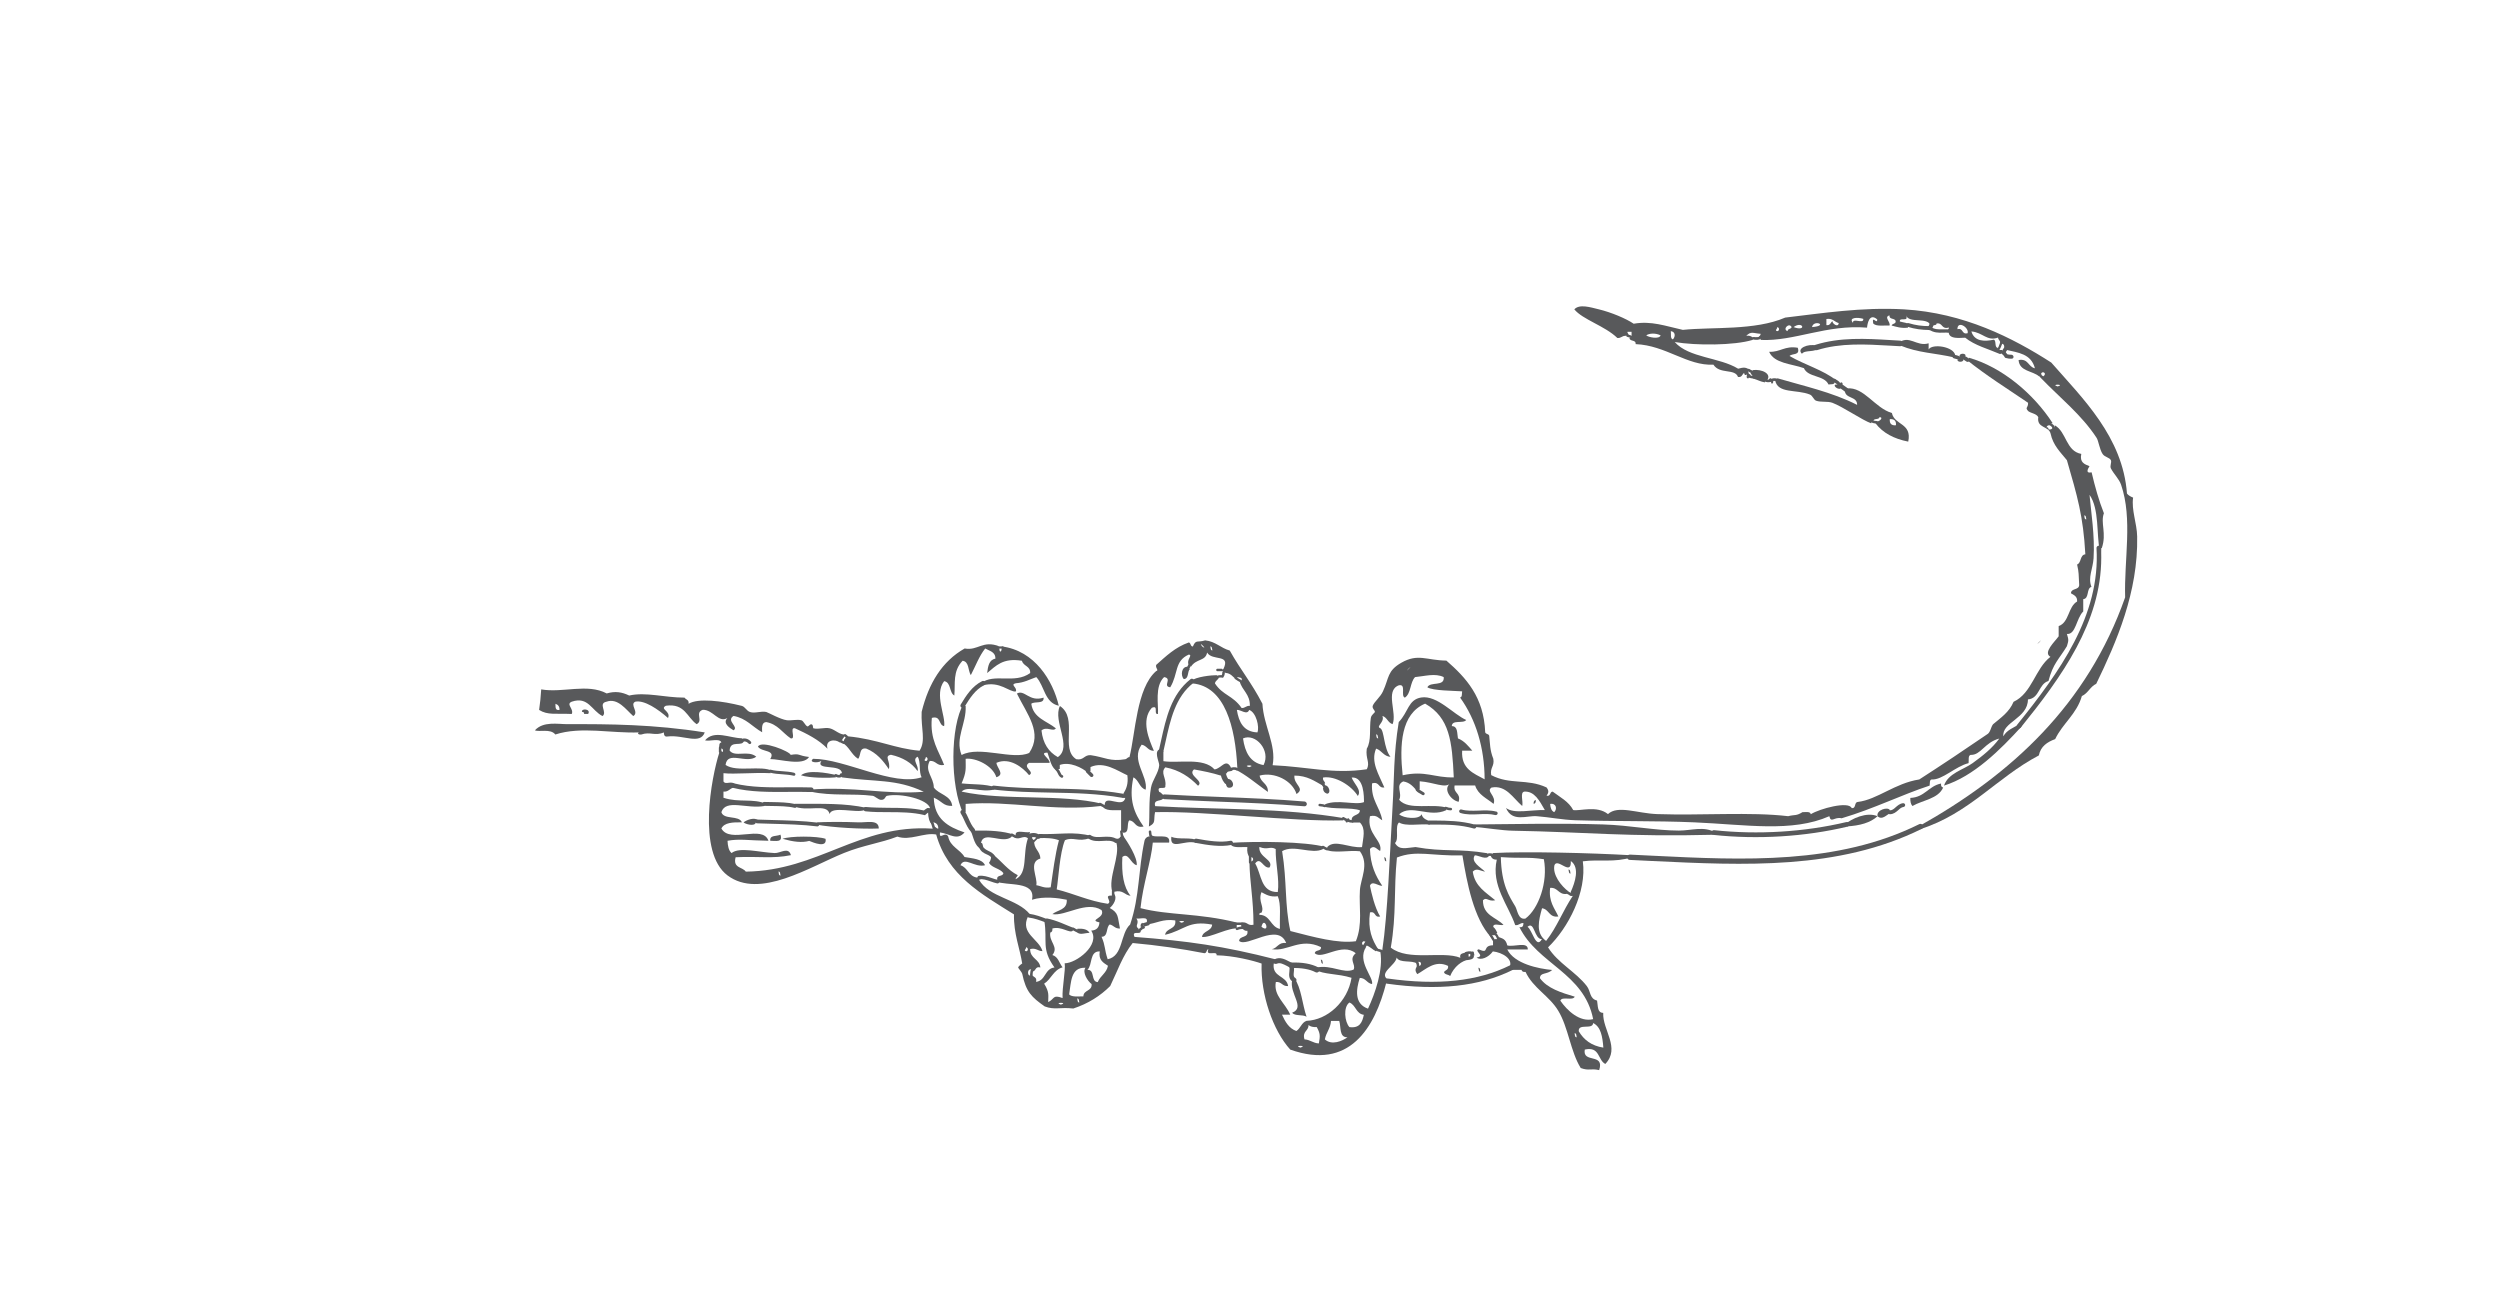 <?xml version="1.0" encoding="utf-8"?>
<!-- Generator: Adobe Illustrator 24.1.1, SVG Export Plug-In . SVG Version: 6.00 Build 0)  -->
<svg version="1.1" id="Layer_1" xmlns="http://www.w3.org/2000/svg" xmlns:xlink="http://www.w3.org/1999/xlink" x="0px" y="0px"
	 viewBox="0 0 179 94" style="enable-background:new 0 0 179 94;" xml:space="preserve">
<style type="text/css">
	.st0{fill-rule:evenodd;clip-rule:evenodd;fill:#58595B;}
	.st1{fill:#58595B;}
</style>
<g>
	<g>
		<path class="st0" d="M41.67,50.97c-0.06-0.28,0.67-0.21,0.44,0.15c-0.1,0-0.2,0-0.29,0C41.84,50.99,41.76,50.98,41.67,50.97z"/>
	</g>
	<g>
		<path class="st0" d="M54.12,58.88c-0.06,0.33-0.78,0.12-0.88,0c0.24-0.19,0.8-0.38,1.03-0.15l-0.07,0.07L54.12,58.88z"/>
	</g>
	<g>
		<path class="st0" d="M58.52,59.03v-0.15c0.47-0.03,1.81-0.05,2.93,0c0.58,0.03,1.47-0.24,1.47,0.44c-1.1,0.05-3.26-0.05-4.54-0.29
			H58.52z"/>
	</g>
	<g>
		<path class="st0" d="M55.15,60.2c-0.05-0.44,0.48-0.3,0.73-0.44C56.07,60.34,55.54,60.2,55.15,60.2z"/>
	</g>
	<g>
		<path class="st0" d="M56.03,60.06c0.51-0.21,2.5-0.21,3.08,0c0.12,0.68-0.85,0.28-1.17,0.15C57.41,60.35,56.82,60.28,56.03,60.06z
			"/>
	</g>
	<g>
		<path class="st0" d="M94.72,69c-0.14,0-0.11-0.18-0.15-0.29C94.71,68.71,94.69,68.88,94.72,69z"/>
	</g>
	<g>
		<path class="st0" d="M99.26,61.67c-0.14,0-0.11-0.18-0.15-0.29C99.26,61.38,99.23,61.56,99.26,61.67z"/>
	</g>
	<g>
		<path class="st0" d="M106,69.58c-0.14,0-0.11-0.18-0.15-0.29C106,69.29,105.97,69.47,106,69.58z"/>
	</g>
	<g>
		<path class="st0" d="M109.96,57.27c0.02,0.17-0.03,0.26-0.15,0.29C109.79,57.4,109.85,57.31,109.96,57.27z"/>
	</g>
	<g>
		<path class="st0" d="M112.45,62.55c-0.14,0-0.11-0.18-0.15-0.29C112.45,62.26,112.42,62.44,112.45,62.55z"/>
	</g>
	<g>
		<path class="st0" d="M135.46,58.15c-0.33,0.13-0.68,0.62-1.03,0.29c-0.1-0.46,0.76-0.69,0.88-0.44v0.15H135.46z"/>
	</g>
	<g>
		<path class="st0" d="M136.78,57.13c1.03-0.04,1.3-0.85,2.2-1.03c-0.02,0.17,0.03,0.26,0.15,0.29c-0.36,0.81-1.45,0.89-2.2,1.32
			C136.81,57.58,136.77,57.38,136.78,57.13z"/>
	</g>
	<g>
		<path class="st0" d="M60.13,55.51c-0.03-0.12,0.06-0.14,0.15-0.15c-0.04-0.7-1.92-0.16-1.47-0.88c-0.27,0.18-0.94,0.11-0.59-0.15
			c2.28,0,5.75,2.01,7.77,1.32c-0.22-0.36-0.04-1.14-0.29-1.47c-0.44,0.22,0.12,0.64,0,1.03c-0.42-0.6-1.07-0.98-1.91-1.17
			c-0.53,0.11,0.01,0.47-0.15,1.03c-0.41-0.62-0.88-1.17-1.61-1.47c-0.54-0.1-0.37,0.51-0.59,0.73c-0.49-0.3-0.65-0.91-1.17-1.17
			h0.15v-0.15c0.03-0.12,0.15-0.15,0.15-0.29l0.07,0.07l0.07-0.07c2.14,0.21,3.36,0.88,5.13,1.03c0.47-0.73,0.09-1.59,0.15-2.78
			c0.5-2.04,1.46-3.62,3.08-4.54c0.96,0.18,1.28-0.62,2.49-0.15l-0.22,0.07l0.22,0.07c-0.02,0.36,0.18,0.25,0.15,0l0.07-0.07
			l-0.07-0.07c2.39,0.3,3.68,2.47,4.1,4.25c-1.02-0.21-1.02-1.42-1.61-2.05c-0.47,0.16-0.87,0.4-1.47,0.44
			c-0.44,0.1,0.14,0.31,0,0.59c-0.45,0.06-1.15-0.77-2.34-0.44v-0.15h-0.15c0.93-0.75,2.4,0.08,3.52-0.73
			c0.03-0.51-0.49-0.48-0.59-0.88c-1.36-0.23-1.87,0.37-2.49,0.88c0.06-0.48,0.13-0.95,0.59-1.03c0.01-0.5-0.43-0.55-0.73-0.73
			c-0.43,0.54-0.69,1.26-1.03,1.91c-0.21-0.33-0.11-0.97-0.59-1.03c-0.72,0.76-0.51,1.62-0.59,2.49c-0.38-0.21-0.22-0.95-0.73-1.03
			c-0.73,0.94,0.13,2.51,0,3.22c-0.42-0.07-0.21-0.77-0.88-0.59c-0.15,1.57,0.49,2.34,0.88,3.37c-0.54,0.1-0.56-0.32-1.03-0.29
			c-0.39,0.73,0.28,1.15,0.29,1.9c0.36,0.52,1.22,0.54,1.32,1.32c-0.64,0.03-0.7-0.32-1.32-0.59c0.03,1.53,1.03,2.1,2.2,2.49
			c-0.53,0.62-1.06,0.09-1.76,0c-0.07,0.6,0.37-0.12,0.59,0.29c0.14,0.74,0.84,0.91,1.17,1.47c0.57,0.11,1.25,0.12,1.47,0.59
			c-0.75,0.2-1.47-0.66-1.76,0c0.52,0.16,0.58,0.79,1.17,0.88h0.15h0.15c0.03,0.12-0.06,0.14-0.15,0.15
			c0.75,1.31,2.75,1.35,3.66,2.49l-0.07,0.07l-0.07,0.07c-0.6,1.22,0.79,1.62,1.03,2.49c-0.35,0-0.43-0.25-0.88-0.15
			c-0.01,0.7,0.67,0.7,0.73,1.32c-0.4-0.11-0.29,0.29-0.59,0.29v-0.15h-0.15c-0.19,0.03-0.19,0.44,0,0.44l0.07-0.07l0.07-0.07
			c0,0.29,0.4,0.19,0.29,0.59c0.7-0.08,0.61-0.95,1.32-1.03c-0.97-1.36-0.48-1.85-0.73-3.37h0.15v-0.15
			c0.77,0.15,1.38,0.48,2.05,0.73h-0.15v0.15c-0.21,0.24-0.82-0.34-1.47-0.15c0.02,0.17-0.03,0.26-0.15,0.29
			c-0.11,0.67,0.63,1.02,0.15,1.61c0.42,0.12,0.49,0.58,0.73,0.88c-0.65,0.18-0.81,0.85-1.32,1.17c0.39,0.62,0.29,0.85,0.29,1.32
			c0.48-0.23,0.3-0.56,1.03-0.29c-0.04-0.77,0.23-2.02,0.15-2.49c0.81,0.01,2.58-1.31,1.9-2.34c0.37-0.02,0.57-0.21,0.59-0.59
			c-0.83-0.18,0.45-0.3,0.15-0.88c-1.08-0.69-2.6,0.46-3.52,0.29c0.37-0.31,1.08-0.29,1.03-1.03c-0.59-0.12-1.64-0.27-2.49,0
			c0.3-1.39-1.77-0.96-2.64-1.32h0.15v-0.15c-0.04-0.34,0.42-0.16,0.44-0.44c-0.25-0.34-0.81-0.36-1.03-0.73
			c0.08-0.12,0.15-0.24,0.15-0.44h0.15v-0.15c0.61,0.47,1.04,1.11,1.76,1.47c-0.03,0.12-0.15,0.15-0.15,0.29
			c0.9-0.44,0.48-1.78,0.88-2.93c-0.35-0.29-0.71,0.26-1.03-0.15h0.15v-0.15c0.06-0.33,0.72-0.06,1.03-0.15l-0.07,0.22l0.22,0.07
			c-0.02,0.17,0.03,0.26,0.15,0.29l-0.07,0.07l0.07-0.07c-0.06,0.64,0.42,0.75,0.44,1.32c-0.89,0.25-0.17,1.36-0.29,1.91
			c0.34,0.05,0.55,0.23,1.03,0.15c0.17-1.15,0.31-2.33,0.59-3.37c-0.39-0.15-0.9-0.18-1.47-0.15v-0.15v-0.15
			c1.48,0.06,2.52-0.21,3.81,0.15h-0.15v0.15c-0.79,0.3-1.17-0.12-1.76,0.15c-0.38,0.91-0.47,2.82-0.59,3.52
			c1.25,0.31,2.3,0.83,3.66,1.03c0.36-0.17-0.36-0.61,0.29-0.59l0.07-0.07l0.07-0.07c0.3,0.31-0.04,0.83-0.29,1.03
			c0.66,0.37,0.55,0.62,0.73,1.47c-0.36,0.02-0.45-0.23-0.73-0.29c-0.29,0.2-0.09,0.88-0.59,0.88c0.29,0.67,0.19,0.86,0.44,1.61
			c1.13-0.23,0.89-1.84,1.61-2.49c0.7-2.1,0.56-3.83,1.03-6.01c0.03-0.14,0.16-0.26,0.29-0.29h0.15v-0.15
			c0.26,0.37,1.45-0.18,1.32,0.59c-0.39,0-0.78,0-1.17,0c-0.11,1.28-0.71,3.01-0.88,4.69c2.03,0.53,4.13,0.34,6.89,1.03l-0.07,0.07
			l0.07,0.07c0,0.05,0,0.1,0,0.15v0.15h0.15c-0.69-0.14-2.04,0.68-2.64,0.59c0.08-0.45,0.69-0.39,0.73-0.88
			c-1.73-0.32-1.94,0.39-3.37,0.73c0.08-0.51,0.82-0.36,0.73-1.03c-0.91-0.13-1.34,0.22-2.05,0.29l0.07-0.07l-0.07-0.07
			c0.15-0.49-0.46-0.23-0.73-0.29c0.25,0.37-0.17,0.51,0.15,0.73v0.15h0.15c0.06,0.35-0.67-0.08-0.44,0.44
			c3.81,0.29,6.37,0.65,10.11,1.61v0.15h0.15c0,0.14-0.18,0.11-0.29,0.15c-0.13,1,0.92,0.84,1.03,1.61
			c-0.43,0.04-0.45-0.33-0.88-0.29c-0.18,0.98,0.67,1.5,1.03,2.34c-0.2,0-0.39,0-0.59,0c0.23,0.5,0.49,0.98,1.03,1.17
			c0.3-0.19,0.37-0.61,0.73-0.73c1.47-0.05,2.94-1.35,3.22-3.08c-1.01-0.32-1.94-0.21-2.64-0.59h0.15v-0.15
			c1.08-0.21,1.92,0.47,2.64,0.15c0.18-0.37-0.38-0.71,0.15-1.17c-0.99-0.81-2.4,0.51-2.93,0c0.02-0.28,0.48-0.1,0.44-0.44
			c-1.49-0.71-2.4,0.35-3.52,0.15c0.42-0.07,0.46-0.52,1.03-0.44c-0.59-1.51-2.81,0.36-3.37-0.15c0.03-0.41,0.7-0.18,0.59-0.73
			c-0.24,0.04-0.25-0.14-0.44-0.15l0.07-0.07l-0.07-0.07c0-0.05,0-0.1,0-0.15l0.07-0.07l-0.07-0.07c0.45-0.11,0.43,0.25,0.88,0.15
			c0-1.84-0.27-3-0.29-4.54l0.07,0.07l0.07-0.07c0.18-0.04,0.15-0.29,0-0.29l-0.07-0.07l-0.07,0.07c-0.12-0.17-0.19-0.39-0.15-0.73
			c-0.42-0.02-0.96,0.08-1.17-0.15v-0.15h-0.15c2.02-0.13,5.51-0.1,6.89,0.29h-0.15v0.15c-0.81,0.42-2.07-0.35-2.93,0.15
			c0.36,2.2,0.17,3.85,0.59,5.72c1.71,0.44,3.4,0.91,4.69,0.73c0.5-1.22,0.21-2.44,0.29-3.66c0.05-0.82,0.68-1.85,0-2.78
			c-0.78-0.1-1.95,0.19-2.49-0.15h0.15v-0.15c0.54-0.59,1.57,0.09,2.49,0c0.08-0.68,0.29-1.31-0.15-1.76c-0.2,0-0.39,0-0.59,0
			l0.07-0.07l-0.07-0.07c-0.04-0.48,0.57-0.31,0.59-0.73c-0.57-0.23-1.96-0.05-2.64-0.29h0.15v-0.15c0.92-0.37,2.14,0.09,2.78-0.15
			c0-0.35,0.02-1.84-0.88-1.76c0.14,0.42,0.75,0.9,0.44,1.32c-0.45-0.74-1.62-1.47-2.49-1.32c-0.04,0.24,0.14,0.25,0.15,0.44h-0.15
			v0.15c-0.6-0.33-1.13-0.73-2.05-0.73c-0.07,0.66,0.8,0.9,0.15,1.32c-0.29-0.96-1.59-1.61-2.64-1.32c0.07,0.52,0.62,0.55,0.59,1.17
			c-0.88-0.63-1.55-1.22-2.34-1.61h0.15v-0.15c-0.14-2.87-0.88-5.81-3.22-6.01v-0.15h-0.15c0.43-0.35,1.56-0.44,1.91-0.44v0.15h0.15
			c-0.05,0.19-0.26,0.23-0.29,0.44c0.57,0.87,1.27,0.84,1.91,1.76c0.26,0.02,0.31-0.18,0.59-0.15c0.02-0.85-0.56-1.1-0.73-1.76h0.15
			v-0.15c0-0.14-0.18-0.11-0.29-0.15l-0.07,0.07l-0.07,0.07c-0.22-0.17-0.36-0.42-0.73-0.44l-0.07-0.07l-0.07,0.07
			c0.03-0.12-0.06-0.14-0.15-0.15l0.07-0.07l0.07-0.07c0.53-1.1-0.8-0.54-1.17-1.17c-0.12,0.64-0.78,0.41-1.17,1.03V47.6h-0.15
			c-0.19-0.36,0.33-0.71,0-0.73c-1.03,0.46-0.74,1.38-1.32,2.34c-0.58-0.07,0.18-0.63-0.44-0.73c-0.69,0.65-0.39,2.01-0.44,2.64
			c-0.35,0.06,0.08-0.67-0.44-0.44c-0.8,0.89-0.19,2.29,0.15,3.08c-0.44,0-0.5-0.38-0.88-0.44c-0.8,1.11,0.47,2.23,0.29,3.22
			c-0.46-0.13-0.48-0.69-0.88-0.88c-0.34,1.6,0.04,2.54,0.73,3.52c-0.63,0.14-0.57-0.41-1.03-0.44c-0.2,0.24,0.05,0.93-0.44,0.88
			l-0.07-0.07l-0.07,0.07c0-0.54,0-1.07,0-1.61c-0.53-0.01-1.16,0.08-1.32-0.29h0.15v-0.15c0.07-0.68,1.3,0.34,1.47-0.44
			c-0.17,0.02-0.26-0.03-0.29-0.15h0.15v-0.15c0.21-0.33,0.37-0.71,0.29-1.32c-0.7-0.31-1.66-1.03-2.64-0.59c0,0.1,0,0.2,0,0.29
			h-0.15v0.15c-0.46-0.42-1.36-0.84-2.05-0.59c0,0.1,0,0.2,0,0.29h-0.15v0.15c-0.48-0.2-0.54-0.83-0.73-1.32
			c-0.66-0.01,0.2,0.43,0.15,0.73c-0.49,0-0.98,0-1.47,0c-0.52,0.33,0.47,0.64,0,0.88c-0.45-0.56-1.4-1.3-2.34-0.88
			c0.04,0.37,0.63,0.83,0,1.03c-0.26-0.84-1.49-1.41-2.2-1.32c0,0.74,0.07,0.92-0.29,1.76c0.92,0.1,1.55,0.01,2.49,0.29h-0.15v0.15
			c-0.98,0.24-1.89-0.31-2.34,0.15c3.13,0.68,7.02,0.13,10.11,0.88h-0.15v0.15c-3.33,0.41-6.57-0.4-9.67-0.15c0,0.19,0,0.39,0,0.59
			h-0.15v0.15c-0.99-2.04-0.95-6.3,0-7.91v0.15h0.15c0.07,1.26-0.78,2.32-0.29,3.52c1.28-0.69,3.69,0.39,4.84-0.15
			c0.98-1.45-0.14-2.74-0.88-4.25c0.55-0.32,0.88,0.63,1.91,0.29c0.05,0.49-0.64,0.24-0.88,0.44c0.14,1.03,1.11,1.23,1.76,1.76
			c-0.2,0.28-0.65-0.17-1.03,0.15c0.1,0.93,0.51,1.54,1.17,1.91c1.07-0.74-0.38-2.56,0.15-3.66c1.33,0.89-0.01,3.07,1.17,3.81
			c0.54,0.1,0.56-0.32,1.03-0.29c1.04,0.15,1.38,0.48,2.49,0.29c0.12-0.03,0.15-0.15,0.29-0.15c0.43-1.71,0.5-4.94,1.91-6.16
			c0.22-0.06-0.06-0.19,0-0.44c0.7-0.62,1.36-1.27,2.34-1.61c0.16,0.04,0.1,0.29,0.29,0.29c0.22-0.53,0.32-0.26,0.88-0.44
			c0.75,0.08,1.11,0.55,1.76,0.73c0.8,1.43,1.53,2.25,2.34,3.81c0.08,1.57,1.01,2.95,0.73,4.4c2.51,0.11,4.3,0.65,6.74,0.29
			c0.26-0.49-0.1-0.75,0-1.47c0.35-0.6,0.17-1.42,0.29-2.2c0.04-0.25,0.28-0.35,0.29-0.44c0.02-0.1-0.22-0.25-0.15-0.44
			c0.11-0.29,0.54-0.61,0.73-1.03c0.45-0.97,0.29-1.46,1.32-2.05c1.19-0.68,1.79-0.17,3.22-0.15c1.41,1.23,2.68,2.6,2.78,5.13
			c0.04,0.16,0.29,0.1,0.29,0.29c0.06,0.54,0.04,0.98,0.29,1.61c0.1,0.54-0.25,0.63-0.15,1.17c1.36,0.71,2.54,0.23,3.96,0.88
			c0.17,0.22,0.17,0.37,0,0.59c0.32,0.08,0.21-0.28,0.44-0.29c0.53,0.4,1.15,0.71,1.47,1.32c0.47,0.09,1.7-0.35,2.49,0.29
			c0.7-0.66,2.1-0.05,3.52,0c3.19,0.11,6.68-0.17,9.38,0.15c0.51-0.13,0.56,0,1.03-0.29c0.23,0.01,0.56-0.07,0.59,0.15
			c0.64-0.4,2.72-0.96,2.93-0.44c0.34,0.04,0.16-0.42,0.44-0.44c1.4-0.17,2.65-1.34,4.4-1.61c1.63-1.05,3.25-2.13,4.84-3.22
			c0.26-0.13,0.27-0.51,0.44-0.73c0.56-0.47,1.17-0.88,1.47-1.61c1.33-0.62,1.54-2.37,2.64-3.22c-0.55-0.3,0.31-1.08,0.59-1.47
			c0-0.24,0-0.49,0-0.73c0.76-0.27,0.67-1.39,1.32-1.76c0.03-0.37-0.23-0.46-0.44-0.59c0.01-0.38,0.57-0.21,0.59-0.59
			c-0.05-0.81-0.01-0.85-0.15-1.47c0.32-0.12,0.19-0.69,0.59-0.73c-0.15-2.75-0.58-4.18-1.32-6.74c-0.46-0.57-0.99-1.06-1.17-1.91
			c-0.14-0.55-1-0.37-0.88-1.17c-0.13-0.26-0.51-0.27-0.73-0.44c-0.24-0.29,0.01-0.19,0-0.59c-1.49-1.01-3.02-1.97-4.4-3.08h0.15
			v-0.15c2.36,0.66,4.64,2.57,6.01,4.69h-0.15v0.15c-0.17-0.02-0.26,0.03-0.29,0.15c0.12-0.03,0.14,0.06,0.15,0.15
			c0.17,0.02,0.26-0.03,0.29-0.15h0.15v-0.15c0.85,0.47,0.79,1.85,1.9,2.05c-0.13,0.62,0.24,0.74,0.59,0.88
			c-0.09,0.14-0.34,0.54,0.15,0.44c0.24,1.03,0.52,2.02,0.88,2.93c-0.26,0.69,0.21,1.45-0.15,2.49h-0.15v0.15
			c-0.24-1.1-0.02-2.96-0.73-3.96c0.11,1.22,0.39,2.96,0.29,4.54c-0.05,0.77-0.42,1.39-0.15,2.05c-0.38,0.1-0.14,0.84-0.59,0.88
			c0,0.29,0,0.59,0,0.88c-0.5,0.49-0.53,1.68-1.17,1.61c0.13,0.43,0.13,0.45,0,0.88c-0.57,0.94-0.99,1.23-1.32,2.49
			c-0.72,0.21-0.62,1.24-1.47,1.32c0,1.36-1.88,1.63-1.76,2.64c0.24-0.45,0.74-0.62,1.17-0.88V52h0.15
			c-1.54,1.69-3.45,3.59-5.57,4.25c0.3-0.89,1.38-1.13,2.05-1.61c0.72-0.52,1.42-1.08,1.91-1.76c-1.05,0.27-1.32,1.2-2.05,1.17
			c-0.2,0.05-0.12,0.37-0.15,0.59c-0.95,0.24-1.88,1.22-2.64,1.17c-0.17,0.02-0.12,0.27-0.15,0.44c-2.04,0.67-3.95,1.64-6.3,2.34
			c-0.52-0.13-0.76,0.38-0.88-0.15c-2.68,1.18-5.95,0.6-9.67,0.44c-2.81-0.12-5.73-0.06-8.5-0.15c-0.97-0.03-1.86-0.22-2.78-0.29
			c-0.7-0.06-1.76,0.46-2.2-0.59c0.58,0.45,1.81,0.12,2.78,0.15c-0.39-0.68-0.74-1.36-1.47-1.32c-0.33,0.06-0.06,0.72-0.15,1.03
			c-0.67-0.58-1.16-1.52-2.2-1.32c-0.41,0.28,0.37,0.59,0.15,1.17c-0.48-0.4-1.11-0.65-1.32-1.32c-0.49,0-0.98,0-1.47,0
			c-0.11,0.6,0.47,0.5,0.29,1.17c-0.56-0.1-1.16-0.94-0.59-1.32c-0.39,0.38-1.14-0.07-2.2-0.15c0,0.2,0,0.39,0,0.59h-0.15v0.15
			c-0.28-0.31-0.52-0.65-1.03-0.73c-0.59,0.28-0.04,0.82-0.29,1.32c0.71,0.8,2.36,0.2,3.52,0.59h-0.15v0.15
			c-1.22,0.57-2.49-0.47-3.37,0.29c0.28,0.29,1.44,0.41,1.61,0c0.07,0.37,0.46,0.42,0.73,0.59h-0.15v0.15
			c-0.71-0.07-1.72,0.15-2.2-0.15c-0.32,0.27,0.03,1.2-0.29,1.47c0.31,0.55,0.81,0.34,1.47,0.29c2.05,0.37,3.06,0.09,5.13,0.44v0.15
			h0.15c-0.17,0.39-0.76,0-1.03,0c-0.33,0.47,0.43,0.87,0.73,1.17c-0.34-0.05-0.61-0.29-0.88,0c0.15,1.07,0.95,1.49,1.61,2.05
			c-0.51,0.12-0.62-0.27-0.88,0c-0.01,1.09,0.94,1.21,1.47,1.76c-0.21,0.08-0.76-0.17-0.73,0.15c0.14,0.11,0.22,0.27,0.29,0.44
			h-0.15v0.15c-0.05,0-0.1,0-0.15,0h-0.15v0.15c-1.24-1.33-1.73-3.91-2.05-5.86c-2.23,0.05-3.3-0.4-4.69,0.15
			c-0.24,2.35-0.02,4.04-0.44,6.45c1.26,1,3.71,0.21,4.98,0.73c-0.1-0.39,0.3-0.28,0.44-0.44v0.15h0.15c0,0.1,0,0.2,0,0.29
			l-0.07,0.07l0.07,0.07c-0.47,0.05-1.06,0.51-1.32,1.17c-0.12-0.13-0.4-0.09-0.44-0.29c0.1-0.15,0.34-0.15,0.29-0.44
			c-0.93-0.45-1.6,0.26-2.2,0.59c-0.17-0.22-0.17-0.37,0-0.59l0.07,0.07l0.07-0.07c0.18-0.04,0.15-0.29,0-0.29h-0.15V69
			c-0.36-0.28-1.26-0.01-1.47-0.44c-0.07,0.58-1.37,1.11-0.59,1.61l-0.07,0.07l-0.07,0.07c-0.83,3.31-2.66,6.35-6.89,4.84
			c-1.25-1.39-2.12-3.94-2.05-6.16c-0.56-0.2-2.01-0.57-3.22-0.59c0.05-0.39-0.82,0.14-0.59-0.44c-0.16,0.04-0.1,0.29-0.29,0.29
			c-1.64-0.32-3.34-0.57-5.13-0.73c-0.7,0.86-1.1,2.03-1.61,3.08c-0.71,0.71-1.58,1.26-2.64,1.61c-0.95-0.11-1.34,0.12-2.05-0.15
			c-0.93-0.66-1.34-1.03-1.61-2.34c-0.02-0.1-0.29-0.41-0.29-0.44c0-0.1,0.29-0.3,0.29-0.29c-0.16-1.05-0.62-2.15-0.59-3.52
			c-2.31-1.45-4.75-2.78-5.57-5.72c-0.87-0.16-1.88,0.47-2.78,0.15c-1.19,0.46-2.42,0.61-3.81,1.17c-2.46,0.99-6.05,3.34-8.35,1.61
			c-2.19-1.65-1.15-7.04-0.59-8.79l0.07-0.07l0.07-0.07c0.1,0.28,0.23-0.16,0-0.15l-0.07-0.07l-0.07,0.07
			c-0.01-0.21-0.02-0.42,0.15-0.44c-0.11-0.33-0.82-0.06-1.17-0.15c0.64-0.77,1.77-0.16,2.64-0.15v0.15h0.15
			c-0.07,0.53-0.99-0.09-1.03,0.73c0.38,0.51,1.32-0.06,1.91,0.44c-0.71,0.54-2.07-0.47-2.2,0.59c0.8,0.55,2.56-0.01,3.37,0.44
			h-0.15v0.15c-1.21-0.06-2.57,0.09-3.37,0c0,0.2,0,0.39,0,0.59c0.17,0.3,0.63-0.15,0.88,0.29h-0.15v0.15
			c-0.28,0.06-0.37,0.32-0.73,0.29c0,0.15,0,0.29,0,0.44c1.12,0.37,2.08,0.02,3.08,0.44h-0.15v0.15c-1.25,0.23-2.76-0.53-3.08,0.44
			c0.17,0.57,1.26,0.2,1.47,0.73c-0.65-0.01-1.26,0.01-1.47,0.44c0.62,1.12,2.96-0.31,3.37,0.88c-1.43-0.02-2.06-0.16-2.93,0
			c0.02,0.38,0.08,0.7,0.29,0.88c0.56-0.46,1.98-0.05,3.08,0c0.42,0.02,0.99-0.48,1.17,0.15c-1.31,0.27-2.34,0.07-3.96,0.15
			c-0.21,0.79,0.49,0.68,0.73,1.03c5.21-0.07,8.1-3.41,13.34-3.08h0.15v-0.15c0.12,0.03,0.15,0.15,0.29,0.15
			c0.01-0.25-0.11-0.38-0.29-0.44h-0.15v0.15c-0.21-0.18-0.28-0.5-0.29-0.88v-0.15h-0.15c0-0.14,0.18-0.11,0.29-0.15
			c-0.16-0.62-2.07-1.09-3.08-0.88c-0.14,0.03-0.12,0.31-0.44,0.29c-0.18-0.01-0.45-0.28-0.59-0.29c-1.43-0.18-2.91,0.03-4.4-0.29
			v-0.15h-0.15c3.25-0.26,5.44,0.38,8.21,0.15c-1.99-0.94-3.49-0.69-5.86-1.03v-0.15H60.13z M55.74,62.4c0.03,0.11,0,0.29,0.15,0.29
			C55.85,62.58,55.88,62.41,55.74,62.4z M66.29,54.2c0.01,0.16-0.21,0.23,0,0.29C66.44,54.49,66.47,54.23,66.29,54.2z M73.47,67.82
			c0.01,0.16-0.21,0.23,0,0.29C73.62,68.12,73.65,67.86,73.47,67.82z M73.62,63.28C74.48,63.41,73.03,63.2,73.62,63.28L73.62,63.28z
			 M75.96,71.93C76.54,71.76,75.38,71.76,75.96,71.93L75.96,71.93z M77.57,71.34c0.01-0.48,0.63-0.35,0.59-0.88
			c-0.3-0.22-0.68-0.85-0.44-1.17c-1.07-0.04-1.02,1.03-1.17,1.91C76.74,71.4,77.18,71.34,77.57,71.34z M77.13,71.49
			c0.03,0.11,0,0.29,0.15,0.29C77.25,71.67,77.27,71.49,77.13,71.49z M78.6,70.32c0.18-0.46,0.63-0.64,0.73-1.17
			c-0.32-0.22-0.69-0.39-0.59-1.03c-0.75-0.02-0.5,0.96-0.88,1.32C78.42,69.42,78.08,70.29,78.6,70.32z M84.61,66.07
			C85.19,65.9,84.03,65.9,84.61,66.07L84.61,66.07z M86.07,46.28C86.56,46.64,85.72,45.79,86.07,46.28L86.07,46.28z M86.66,46.28
			c0.03,0.11,0,0.29,0.15,0.29C86.77,46.46,86.8,46.29,86.66,46.28z M90.03,52.44c0.16-0.38-0.08-1.43-0.59-1.61
			c-0.15,0.41-0.62-0.04-0.88,0C88.7,51.71,89.04,52.4,90.03,52.44z M90.47,54.78c0.54-1.04-0.57-2.31-1.47-1.91
			C89.14,53.86,89.51,54.61,90.47,54.78z M89.44,54.93C90.02,54.76,88.86,54.76,89.44,54.93L89.44,54.93z M91.49,63.87
			c0.13-0.93-0.17-2.02-0.15-3.08c-0.43-0.23-0.55,0.1-1.17-0.15c-0.07,0.76,1.06,0.91,0.73,1.47c-0.46,0.1-0.63-0.82-1.03-0.29
			C90.33,62.59,90.25,63.89,91.49,63.87z M91.64,66.51c-0.03-0.8,0.1-1.76-0.15-2.34c-0.57,0.08-0.85-0.13-1.17-0.29
			c-0.26,0.68,0.24,1.04,0,1.47c-0.09,0.01-0.17,0.02-0.15,0.15C90.97,65.51,90.95,66.36,91.64,66.51z M90.32,66.36
			C91.01,66.89,90.52,65.5,90.32,66.36L90.32,66.36z M93.11,75.01C93.69,74.84,92.53,74.84,93.11,75.01L93.11,75.01z M94.43,74.71
			c0.1-0.56,0.1-0.71-0.15-1.17c-0.26,0.01-0.46-0.03-0.59-0.15c0.01,0.45-0.46,0.42-0.29,1.03C93.81,74.44,94.01,74.69,94.43,74.71
			z M96.48,74.27c-0.61,0.02-0.45-0.73-0.59-1.17c-0.2,0-0.39,0-0.59,0c-0.04,0.55-0.35,0.82-0.44,1.32
			C95.35,74.87,96.11,74.54,96.48,74.27z M96.62,73.54c0.74,0.1,0.92-0.35,1.03-0.88c-0.56-0.07-0.57-0.7-1.03-0.88
			C96.16,72.1,96.28,73.19,96.62,73.54z M97.8,67.82c-0.65,1.03,0.56,2.14,0.44,2.64c-0.38-0.06-0.44-0.44-0.88-0.44
			c-0.27,0.84-0.4,1.86,0.59,2.2c0.5-1.08,1.11-2.78,0.88-4.1h0.15v-0.15c0.37-2.43,0.53-6.8,0.73-10.26
			c0.12-1.97,0.06-3.68,0.44-6.01c0.69-0.71,0.67-1.61,1.61-1.76c1.14-0.18,2.31,1.21,3.22,1.61c-0.2,0.29-1.02-0.05-1.03,0.44
			c0.44,0,0.37,0.51,0.44,0.88c0.46,0.18,0.73,0.54,1.03,0.88c-0.24,0-0.49,0-0.73,0c-0.08,1.31,0.82,1.62,1.61,2.05
			c-0.01-2.24-0.61-4.26-1.76-5.86c0.17-0.02,0.12-0.27,0.15-0.44c-0.52-0.04-2.12-0.04-2.49-0.29c0.2-0.44,1.25-0.02,1.17-0.73
			c-0.61-0.3-1.38-0.06-2.05,0c-0.37,0.37-0.28,1.18-0.73,1.47c-0.33-0.11,0.13-1.01-0.44-0.88c-1,0.39-0.1,1.97-0.44,2.78
			c-0.34-0.1-0.39-0.49-0.73-0.59c0.19,0.45-0.5,0.75-0.15,0.88c0.3,0.17,0.23,1.42,0.73,2.05c-0.5-0.04-0.62-0.46-1.03-0.59
			c-0.41,0.95,0.2,1.86,0.59,2.78c-0.46,0.07-0.33-0.45-0.88-0.29c-0.09,1.21,0.57,1.68,0.73,2.64c-0.26-0.13-0.37-0.41-0.88-0.29
			c-0.26,1.27,0.94,1.75,0.73,2.49c-0.26-0.13-0.43-0.46-0.73-0.15c0.03,1.14,0.4,1.94,0.88,2.64c-0.26,0.04-0.73-0.41-0.88,0
			c0.1,0.5,0.34,1.57,0.73,2.2c-0.45,0.11-0.28-0.4-0.73-0.29c-0.17,1.24,0.17,1.98,0.59,2.64h-0.15v0.15
			c-0.26-0.13-0.43-0.35-0.73-0.44l0.07-0.22l-0.22-0.07c-0.18,0.04-0.15,0.29,0,0.29v0.15H97.8z M98.53,52.58
			c0.03,0.11,0,0.29,0.15,0.29C98.64,52.76,98.67,52.59,98.53,52.58z M100.43,55.51c1.62-0.36,2.28,0.19,3.66,0.15
			c-0.12-2.58-0.29-4.27-2.05-5.28C100.3,51.11,100.2,53.34,100.43,55.51z M100.87,47.89C101.27,47.45,100.43,48.29,100.87,47.89
			L100.87,47.89z M111.28,58.15c0.23-0.22,0.16-0.66-0.29-0.59C111.01,57.84,111.08,58.06,111.28,58.15z M149.23,36.9
			c0.03,0.11,0,0.29,0.15,0.29C149.35,37.08,149.38,36.91,149.23,36.9z"/>
	</g>
	<g>
		<path class="st0" d="M60.13,53.02v0.15c-0.29-0.27-1.08-0.22-0.88,0.44c-0.62-0.65-1.47-1.07-2.34-1.47
			c-0.41-0.07,0.11,0.8-0.29,0.73c-0.59-0.39-0.93-1.02-1.76-1.17c-0.32,0.02-0.31,0.37-0.29,0.73c-0.69-0.38-1.14-1.01-2.05-1.17
			c-0.56,0.35,0.41,0.78,0,1.03c-0.28-0.17-0.8-0.5-0.44-0.88c-0.64,0.38-1.01-0.6-1.76-0.59c-0.6,0.21,0.06,0.78-0.44,1.03
			c-0.69-0.48-0.84-1.51-2.2-1.32c-0.48,0.25,0.38,0.38,0.15,0.88c-0.71-0.63-1.69-1.3-2.34-1.17c-0.44,0.2,0.3,0.76-0.15,1.03
			c-0.51-0.45-1.1-1.32-1.91-1.03c-0.64,0.13,0.08,0.76-0.29,1.03c-0.78-0.39-1.02-1.43-2.2-1.03c-0.45,0.18,0.16,0.5,0,0.88
			c-1.14-0.05-1.73,0.1-2.34-0.29c0.1-0.74,0.09-0.68,0.15-1.47c1.55,0.27,3.3-0.45,4.69,0.29c0.61-0.18,1.09-0.1,1.61,0.15
			c1.19-0.27,2.53,0.15,3.96,0.15c0.1,0.15,0.34,0.15,0.29,0.44c0.69-0.42,2.39-0.21,3.81,0.15c0.24,0.06,0.34,0.36,0.59,0.44
			c0.36,0.12,0.8-0.09,1.17,0c0.14,0.04,1.01,0.53,1.47,0.59c0.33,0.04,0.71-0.08,1.03,0c0.17,0.04,0.27,0.37,0.44,0.44
			c0.08,0.03,0.17-0.17,0.29-0.15c0.15,0.03,0.08,0.28,0.15,0.29c0.4,0.09,0.79-0.09,1.17,0c0.4,0.1,0.72,0.51,1.17,0.44l-0.07,0.07
			l-0.07,0.07c-0.03,0.12-0.15,0.15-0.15,0.29H60.13z M40.06,50.83c0.01-0.25-0.11-0.38-0.29-0.44
			C39.78,50.62,39.74,50.89,40.06,50.83z"/>
	</g>
	<g>
		<path class="st0" d="M140.52,25.54l0.07,0.22c-0.03,0.19-0.44,0.19-0.44,0l0.22-0.07l-0.07-0.22c0.03-0.19,0.44-0.19,0.44,0
			L140.52,25.54z"/>
	</g>
	<g>
		<path class="st0" d="M139.93,25.54l0.07,0.07c-1.55-0.36-2.6-0.32-3.96-0.88v-0.15h-0.15c0.82-0.66,1.32,0.27,2.2,0
			c0,0.15,0,0.29,0,0.44c0.25-0.44,1.83-0.21,1.91,0.44L139.93,25.54z"/>
	</g>
	<g>
		<path class="st0" d="M130.04,24.89h0.15c-0.16,0.38-0.95,0.13-1.17,0.44c-0.42-0.38,0.43-0.74,1.03-0.59V24.89z"/>
	</g>
	<g>
		<path class="st0" d="M105.56,59.18v-0.15c3.15-0.02,5.79-0.1,9.23,0c1.92,0.06,3.74,0.44,5.42,0.44c0.92,0,1.79-0.35,2.64,0.15
			h-0.15v0.15c-6.12,0.16-9.24-0.2-14.36-0.29c-0.79-0.01-2.12-0.23-2.93-0.29H105.56z"/>
	</g>
	<g>
		<path class="st0" d="M132.24,59.03h-0.15c0.49-0.42,1.57-0.92,2.34-0.59c-0.5,0.47-1.28,0.68-2.2,0.73V59.03z"/>
	</g>
	<g>
		<path class="st0" d="M106.88,61.23v-0.15c2.34-0.13,6.99-0.01,9.82,0.15v0.15h0.15c-1.29,0.4-2.33,0.13-3.52,0.29
			c0.3,2.19-1.05,4.78-2.49,6.16c0.7,1.13,1.99,1.75,2.78,2.78c0.28,0.36,0.18,0.9,0.73,1.03c0.07,0.37,0,0.88,0.44,0.88
			c-0.06,1.23,1.25,2.51,0.15,3.66c-0.55-0.28-0.38-1.28-1.47-1.03c-0.18,1.01,1.44,0.22,1.03,1.47c-0.61-0.14-0.72,0.07-1.32-0.15
			c-0.73-1.17-0.89-2.92-1.61-4.1c-0.64-1.07-1.8-1.62-2.34-2.78c-0.17,0.02-0.26-0.03-0.29-0.15c-0.24,0-0.49,0-0.73,0v-0.15h-0.15
			c0.35-0.62-0.51-1.1-1.17-1.17c-0.32,0.44-0.87,0.67-1.17,0.44c0.68-0.1-0.22-0.49,0.15-0.59c0.82,0.37,0.21-0.27,1.03-0.29
			c0-0.15,0-0.29,0-0.44l0.07,0.07l0.07-0.07c0.05,0,0.1,0,0.15,0l0.07-0.07l0.07-0.07c0.17,0.08,0.49,0.1,0.59,0.59
			c0.45,0.14,1.49-0.31,1.47,0.29c-0.49,0-0.98,0-1.47,0c0.51,1.03,2.23,1.38,3.22,1.47c-0.38,0.35-0.87,0.15-0.88,0.59
			c0.54,0.73,1.51,1.03,2.49,1.32c-0.12,0.32-0.93-0.05-1.03,0.29c0.49,0.7,1.38,1.56,2.35,1.32c-0.65-3.31-3.98-3.94-5.28-6.59
			c0.25,0.05,0.28-0.11,0.29-0.29c-0.26-0.02-0.31,0.18-0.59,0.15c-0.49-1.43-1.74-2.84-1.32-4.69c-0.25,0.01-0.38-0.11-0.44-0.29
			H106.88z M108.49,64.89c0.16,0.26,0.2,0.99,0.73,0.88c0.94-0.69,1.63-2.62,1.32-4.25c-1.22-0.18-1.43-0.04-3.08-0.15
			C107.5,63.34,108.06,64.17,108.49,64.89z M112.16,64.01c-0.59,0.05-0.6-0.48-1.17-0.44c-0.12,0.99,0.31,1.44,0.59,2.05
			c-0.68,0.1-0.65-0.52-1.17-0.59c-0.23,0.84-0.49,1.78,0.29,2.34c0.76-0.95,1.22-2.2,1.91-3.22c-0.17,0.02-0.26-0.03-0.29-0.15
			h0.15v-0.15c0.3-0.66,0.66-1.74,0-2.2c0.05,1.13-0.94-0.25-1.17,0.29c-0.16,0.67,0.47,1.5,1.03,1.91h-0.15V64.01z M109.37,66.36
			c0.35,0.23,0.61,1.64,1.03,0.88C109.84,67.26,109.88,65.91,109.37,66.36z M112.74,73.98c0.03,0.11,0,0.29,0.15,0.29
			C112.86,74.16,112.89,73.98,112.74,73.98z M114.8,75.01c-0.06-0.77-0.17-1.49-0.73-1.76c-0.03,0.51-1.09-0.01-1.03,0.59
			C113.4,74.45,113.95,74.88,114.8,75.01z"/>
	</g>
	<g>
		<path class="st0" d="M137.51,59.18h-0.15c6.67-3.73,12.09-8.72,14.8-16.41c-0.08-2.72,0.55-5.61-0.29-8.06
			c-0.15-0.43-0.51-0.75-0.73-1.17c-0.09-0.18,0.07-0.43,0-0.59c-0.1-0.2-0.43-0.21-0.59-0.44c-0.23-0.34-0.29-0.95-0.44-1.17
			c-1.07-1.64-2.66-2.9-3.96-4.25l0.07-0.07l0.07-0.07c0.38-0.26-0.24-0.51-0.15,0l-0.07-0.07l-0.07,0.07
			c-0.47-0.41-1.41-0.35-1.47-1.17c0.71-0.13,0.68,0.49,1.17,0.59c-0.27-1.05-1.22-1.12-2.05-1.32v-0.15h-0.15
			c0.02-0.17-0.03-0.26-0.15-0.29l-0.07-0.07l-0.07,0.07c0.04-0.24-0.14-0.25-0.15-0.44c-0.79,0.29-1.09-0.37-1.91-0.44
			c0.21,0.72,0.93,0.74,1.61,0.59c0.2,0.09,0.02,0.56,0.29,0.59v0.15h0.15c0.05,0,0.1,0,0.15,0l0.07,0.22l-0.22,0.07
			c-0.85-0.37-1.82-0.62-2.49-1.17c-0.5,0.02-1.05,0.08-1.17-0.29v-0.15h-0.15c0.03-0.12,0.15-0.15,0.15-0.29
			c-0.55,0.16-0.42-0.36-0.88-0.29c0,0.14-0.18,0.11-0.29,0.15l-0.07-0.07l-0.07,0.07c-0.19-0.64-1.54-0.12-1.76-0.73
			c0.23,0.52-0.5,0.09-0.44,0.44c0.26,0.08,0.61,0.08,0.73,0.29h-0.15v0.15c-0.5,0.06-0.82-0.06-1.17-0.15
			c0.04-0.16,0.29-0.1,0.29-0.29c-0.02-0.28-0.48-0.1-0.44-0.44c-0.43,0.12,0.09,0.47,0,0.73c-0.42-0.02-0.96,0.08-1.17-0.15
			c-0.11-0.64,0.29,0.12,0.29-0.29c-0.58-0.5-0.71,0.35-0.73,0.59c-2.92-0.24-5.2,0.99-7.62,0.88v-0.15h-0.15
			c0.03-0.12,0.15-0.15,0.15-0.29c-0.51-0.03-0.69-0.21-1.03,0.15c0.31-0.06,0.39,0.1,0.59,0.15l-0.07,0.07l-0.07,0.07
			c-1.3,0.4-4.05,0.41-5.57,0.15c1.01,1.14,3.21,1.09,4.54,1.91c0.37-0.1,0.6-0.14,0.88,0.15h-0.15v0.15h-0.15v0.15
			c-0.12,0.03-0.14-0.06-0.15-0.15c-0.15,0.1-0.15,0.34-0.44,0.29c-0.22-0.62-1.31-0.17-1.76-0.88c-1.87,0.1-3.4-1.38-5.57-1.47
			c0.04-0.34-0.42-0.16-0.44-0.44h0.15v-0.15c0-0.1,0-0.19,0-0.29c-0.1,0-0.2,0-0.29,0c0,0.1,0,0.2,0,0.29l-0.07-0.07l-0.07,0.07
			c-0.26-0.02-0.31,0.18-0.59,0.15c-0.88-0.86-2.49-1.32-3.08-2.05c0.37-0.4,1.14-0.15,1.76,0c0.87,0.21,1.95,0.66,2.49,1.03
			c1.27-0.22,2.25,0.16,3.52,0.44c2.13-0.22,5.15,0.06,7.33-0.88c2.66-0.31,5.47-0.76,8.5-0.59c4.28,0.25,7.78,2.03,10.55,3.81
			c2.26,2.58,5.12,5.33,5.42,9.38c0.11,0.14,0.27,0.22,0.44,0.29c-0.13,0.89,0.27,1.83,0.29,2.78c0.08,3.98-1.48,7.56-2.93,10.55
			c-0.43,0.2-0.59,0.68-1.03,0.88c-0.37,1.29-1.37,1.95-1.91,3.08c-0.57,0.21-1.04,0.52-1.17,1.17c-3.01,1.58-5,4.18-8.5,5.28V59.18
			z M118.9,24.01c-0.38-0.18-0.8-0.15-1.03,0C118,24.14,118.81,24.32,118.9,24.01z M119.34,24.74
			C119.9,25.02,118.56,24.35,119.34,24.74L119.34,24.74z M119.63,23.71c0.03,0.22-0.05,0.54,0.15,0.59
			C119.97,24.1,119.97,23.75,119.63,23.71z M127.25,23.42c0.01,0.16-0.21,0.23,0,0.29C127.4,23.71,127.44,23.46,127.25,23.42z
			 M128.28,23.42c-0.17-0.36-0.69,0.16-0.29,0.29C127.99,23.52,128.24,23.58,128.28,23.42z M128.42,23.42
			C129.39,23.78,129.09,22.93,128.42,23.42L128.42,23.42z M129.74,23.42C130.99,23.32,129.85,22.84,129.74,23.42L129.74,23.42z
			 M131.65,23.13c-0.31-0.08-0.42-0.36-0.88-0.29c0,0.15,0,0.29,0,0.44c0.29,0.04,0.29-0.2,0.44-0.29
			C131.16,23.16,131.63,23.49,131.65,23.13z M133.41,22.83c-0.4-0.13-1.09-0.1-0.73,0.29C132.61,22.72,133.47,23.24,133.41,22.83z
			 M140.88,23.86c0.13-0.4-0.73-0.95-0.73-0.29C140.6,23.46,140.43,23.97,140.88,23.86z M147.33,27.67
			C147.91,27.5,146.75,27.5,147.33,27.67L147.33,27.67z"/>
	</g>
	<g>
		<path class="st0" d="M125.49,26.64V26.5c0.65-0.09,1.39,0.26,1.03,0.73h-0.15v0.15c-0.4-0.08-0.36-0.12-0.88-0.29l0.07-0.07
			l-0.07-0.07c-0.03-0.12-0.15-0.15-0.15-0.29H125.49z"/>
	</g>
	<g>
		<path class="st0" d="M126.81,27.23h-0.15c-0.03-0.12,0.06-0.14,0.15-0.15V27.23h0.15c0.04,0.26-0.14,0.3-0.15,0.15V27.23z"/>
	</g>
	<g>
		<path class="st0" d="M127.25,27.23v-0.15c1.79,0.53,3.92,0.99,5.72,1.91c0.01-0.65-0.86-0.41-0.88-1.03h0.15v-0.15
			c1.22-0.13,2,1.41,3.22,1.76c0.18,0.89,1.45,0.7,1.17,2.05c-1.02-0.2-1.82-0.62-2.35-1.32l0.07-0.07l-0.07-0.07
			c0.24,0.11,0.64-0.29,0.29-0.29c-0.03,0.21-0.44,0.05-0.44,0.29h-0.15v0.15c-0.64-0.22-2.01-1.18-2.78-1.47
			c-0.36-0.13-0.81-0.02-1.17-0.15c-0.17-0.06-0.24-0.36-0.44-0.44c-0.95-0.39-2.32-0.04-2.49-1.03H127.25z M135.31,30.01
			c-0.03,0.32,0.12,0.47,0.44,0.44C135.78,30.13,135.63,29.99,135.31,30.01z"/>
	</g>
	<g>
		<path class="st0" d="M131.72,27.6l0.07,0.22c-0.24,0.11-0.64-0.29-0.29-0.29L131.72,27.6l0.07-0.22c0.12-0.03,0.14,0.06,0.15,0.15
			L131.72,27.6z"/>
	</g>
	<g>
		<path class="st0" d="M131.36,27.23v0.15c-0.02,0.17-0.27,0.12-0.44,0.15c-0.3-0.68-1.47-0.49-1.76-1.17
			c-0.9-0.32-2.12-0.33-2.49-1.17c0.81,0.03,1.12-0.45,2.05-0.29c0.19,0.58-0.4,0.38-0.59,0.59c1.08,0.63,2.42,1,3.37,1.76H131.36z"
			/>
	</g>
	<g>
		<path class="st0" d="M125.2,26.94v0.15c-0.12,0.03-0.14-0.06-0.15-0.15H125.2v-0.15c0.12-0.03,0.14,0.06,0.15,0.15H125.2z"/>
	</g>
	<g>
		<path class="st0" d="M59.84,55.51v0.15c-0.4,0.05-1.87,0.06-2.49-0.15c0.5-0.41,1.76-0.19,2.64,0H59.84z"/>
	</g>
	<g>
		<path class="st0" d="M61.96,57.93l-0.07,0.07c-0.54,0.25-2.35-0.33-2.49,0.29c-0.18-0.83-1.59-0.1-2.64-0.59h0.15v-0.15
			c2.11,0.01,3.54-0.05,5.13,0.29L61.96,57.93z"/>
	</g>
	<g>
		<path class="st0" d="M70.24,60.64v0.15c-0.46-0.22-0.54-0.83-0.73-1.32h0.15h0.15c1.04-0.02,2.02,0.03,2.78,0.29h-0.15v0.15
			c-0.64,0.57-2.02-0.48-2.2,0.44c0.14,0,0.11,0.18,0.15,0.29H70.24z"/>
	</g>
	<g>
		<path class="st0" d="M79.92,60.2v-0.15c0.17,0.02,0.26-0.03,0.29-0.15h0.15v-0.15c0.4,0.57,1.09,1.65,1.03,2.2
			c-0.43-0.09-0.59-0.95-1.03-0.59c-0.06,1.19,0.08,2.16,0.59,2.78c-0.44-0.05-0.52-0.45-1.17-0.29l-0.07-0.07l-0.07,0.07
			c-0.32-0.98,0.58-2.56,0.29-3.52c-0.13,0.03-0.14-0.06-0.15-0.15H79.92z"/>
	</g>
	<g>
		<path class="st0" d="M77.13,66.65v-0.15c0.42-0.03,0.74,0.04,0.88,0.29c-0.51,0.03-0.69,0.21-1.03-0.15H77.13z"/>
	</g>
	<g>
		<path class="st0" d="M85.63,60.2v0.15c-0.8-0.25-1.9,0.58-1.76-0.44c0.49,0.24,1.48-0.01,1.91,0.29H85.63z"/>
	</g>
	<g>
		<path class="st0" d="M96.48,58.74v0.15c-0.12,0.03-0.14-0.06-0.15-0.15H96.48v-0.15c0.12-0.03,0.14,0.06,0.15,0.15H96.48z"/>
	</g>
	<g>
		<path class="st0" d="M96.18,58.59v0.15c-3.63,0.1-9.89-0.68-13.48-0.59c-0.12,0.63,0.09,0.75-0.44,1.03
			c0.07-0.81-0.02-1.82,0.15-2.78c0.1-0.56,0.55-1.06,0.59-1.61c0.01-0.25-0.47-1.1,0.15-1.17v0.15h0.15c0,0.24,0,0.49,0,0.73
			c1.08,0.17,2.87-0.29,3.66,0.59c0.48-0.05,0.81-0.83,1.17-0.15v0.15h0.15c-0.03,0.21-0.44,0.05-0.44,0.29l-0.27-0.07l-0.17,0.22
			c-0.59-0.19-1.24-0.32-1.91-0.44c-0.5,0.42,0.76,0.82,0.29,1.17c-0.6-0.62-1.32-1.12-2.34-1.32c-0.38,0.39,0.09,0.77,0,1.32
			c0.06,0.35-0.67-0.08-0.44,0.44c0.19,0.05,0.23,0.26,0.44,0.29l-0.07,0.07l-0.07,0.07c-0.09,0.3-0.74,0.04-0.59,0.59
			c4.44,0.26,9.08,0.09,13.63,0.88H96.18z"/>
	</g>
	<g>
		<path class="st0" d="M85.05,47.89h0.15c-0.2,0.19-0.06,0.72-0.44,0.73c-0.24-0.24-0.18-0.92,0.29-0.88V47.89z"/>
	</g>
	<g>
		<path class="st0" d="M81.85,66.24l0.12,0.12c0.03,0.12-0.06,0.14-0.15,0.15v-0.15h-0.15c-0.02-0.17,0.03-0.26,0.15-0.29
			L81.85,66.24z"/>
	</g>
	<g>
		<path class="st0" d="M94.87,56.39v-0.15c0.24-0.06,0.49,0.55,0.15,0.59c-0.18-0.06-0.3-0.19-0.29-0.44H94.87z"/>
	</g>
	<g>
		<path class="st0" d="M87.83,55.95v-0.15c0.37-0.15,0.65,0.49,0.29,0.59c-0.39,0.1-0.28-0.3-0.44-0.44H87.83z"/>
	</g>
	<g>
		<path class="st0" d="M92.67,70.17v-0.15c0.51,0.71,0.57,1.88,0.88,2.78c-0.26-0.18-0.85-0.03-1.03-0.29
			c0.97-0.38-0.22-1.36,0-2.34H92.67z"/>
	</g>
	<g>
		<path class="st0" d="M105.42,68.26v-0.15c0.14,0,0.11,0.18,0.15,0.29l-0.15,0.07l-0.15,0.07c0-0.1,0-0.2,0-0.29H105.42z"/>
	</g>
	<g>
		<path class="st0" d="M146.01,45.99C145.57,46.39,146.41,45.54,146.01,45.99L146.01,45.99z"/>
	</g>
	<g>
		<path class="st0" d="M38.3,52.29c0.6-0.66,1.62-0.44,2.34-0.44c2.97-0.01,6.2,0.01,9.82,0.59c-0.33,0.91-1.53,0.16-2.64,0.29
			c-0.25,0.05-0.28-0.11-0.29-0.29c-0.63,0.28-0.97-0.07-1.61,0.15c-0.26,0.04-0.3-0.14-0.15-0.15c-2.01,0.08-4.15-0.45-6.01,0.15
			C39.42,52.15,38.6,52.43,38.3,52.29z"/>
	</g>
	<g>
		<path class="st0" d="M54.27,53.46c0.23-0.5,2.32,0.36,2.34,0.59c0.71-0.12,0.48,0.05,1.32,0.15c-0.43,0.67-2.07,0.15-2.78,0.15
			C55.57,53.66,54.53,53.87,54.27,53.46z"/>
	</g>
	<g>
		<path class="st1" d="M58.66,59.03c0,0.01,0,0.01,0,0.02c-0.01,0.07-0.08,0.13-0.15,0.12c-1.03-0.13-2.2-0.16-3.33-0.19
			c-0.33-0.01-0.66-0.02-0.98-0.03c-0.07,0-0.13-0.07-0.13-0.14c0-0.07,0.06-0.13,0.14-0.13c0.32,0.01,0.65,0.02,0.98,0.03
			c1.14,0.03,2.32,0.06,3.36,0.19C58.61,58.91,58.66,58.96,58.66,59.03z"/>
	</g>
	<g>
		<path class="st1" d="M107.23,58.23c0,0.01,0,0.02,0,0.03c-0.02,0.07-0.09,0.11-0.16,0.1c-0.39-0.1-0.8-0.08-1.2-0.06
			c-0.43,0.02-0.88,0.04-1.3-0.09c-0.07-0.02-0.11-0.09-0.09-0.16c0.02-0.07,0.09-0.11,0.16-0.09c0.38,0.11,0.78,0.09,1.21,0.08
			c0.42-0.02,0.85-0.04,1.28,0.07C107.19,58.11,107.23,58.17,107.23,58.23z"/>
	</g>
	<g>
		<path class="st1" d="M136.41,57.64c0,0.07-0.05,0.13-0.12,0.14c-0.15,0.02-0.26,0.12-0.38,0.23c-0.15,0.13-0.32,0.28-0.59,0.29
			c-0.08,0-0.14-0.06-0.14-0.14c0,0,0,0,0,0c0-0.08,0.06-0.14,0.14-0.14c0.16,0,0.28-0.1,0.41-0.22c0.14-0.12,0.29-0.26,0.52-0.29
			c0.08-0.01,0.15,0.04,0.16,0.12C136.4,57.62,136.41,57.63,136.41,57.64z"/>
	</g>
	<g>
		<path class="st1" d="M60.52,53.17c0,0.01,0,0.03-0.01,0.04c-0.02,0.05-0.08,0.07-0.13,0.05l-0.07-0.03
			c-0.08-0.04-0.16-0.07-0.23-0.12c-0.04-0.03-0.06-0.09-0.03-0.13c0.03-0.04,0.09-0.06,0.13-0.03c0.06,0.04,0.13,0.07,0.21,0.11
			l0.08,0.03C60.5,53.1,60.52,53.13,60.52,53.17z"/>
	</g>
	<g>
		<path class="st1" d="M70.55,48.92c0,0.06-0.03,0.11-0.09,0.14c-0.65,0.33-1.03,0.95-1.4,1.55c-0.05,0.07-0.14,0.1-0.22,0.05
			c-0.07-0.05-0.1-0.14-0.05-0.22c0.39-0.64,0.8-1.3,1.53-1.67c0.08-0.04,0.17-0.01,0.21,0.07C70.54,48.87,70.55,48.9,70.55,48.92z"
			/>
	</g>
	<g>
		<path class="st1" d="M141.02,25.77c0,0.03-0.01,0.06-0.03,0.09c-0.05,0.06-0.14,0.07-0.2,0.02c-0.08-0.06-0.15-0.1-0.23-0.15
			c-0.04-0.02-0.07-0.04-0.11-0.06c-0.07-0.04-0.09-0.12-0.05-0.19c0.04-0.07,0.12-0.09,0.19-0.05c0.04,0.02,0.07,0.04,0.1,0.06
			c0.09,0.05,0.18,0.1,0.28,0.18C141,25.68,141.02,25.72,141.02,25.77z"/>
	</g>
	<g>
		<path class="st1" d="M140.5,25.69c0,0.02,0,0.03-0.01,0.05c-0.03,0.06-0.1,0.09-0.17,0.06c-0.16-0.07-0.26-0.11-0.41-0.14
			c-0.07-0.01-0.12-0.08-0.1-0.15c0.01-0.07,0.08-0.12,0.15-0.1c0.19,0.03,0.32,0.09,0.47,0.16C140.47,25.6,140.5,25.64,140.5,25.69
			z"/>
	</g>
	<g>
		<path class="st1" d="M136.25,24.59c0,0,0,0.01,0,0.01c-0.01,0.11-0.1,0.2-0.21,0.19l-0.69-0.04c-1.75-0.1-3.57-0.21-5.25,0.32
			c-0.11,0.03-0.22-0.03-0.25-0.13c-0.03-0.11,0.03-0.22,0.13-0.25c1.75-0.55,3.6-0.45,5.39-0.34l0.69,0.04
			C136.16,24.4,136.25,24.49,136.25,24.59z"/>
	</g>
	<g>
		<path class="st1" d="M150.45,39.93c0,4.62-2.84,8.54-5.77,12.17c-0.06,0.07-0.16,0.08-0.23,0.02c-0.07-0.06-0.08-0.16-0.02-0.23
			c3.03-3.76,5.97-7.83,5.68-12.64c-0.01-0.09,0.06-0.17,0.16-0.18c0.09-0.01,0.17,0.06,0.18,0.16
			C150.44,39.47,150.45,39.7,150.45,39.93z"/>
	</g>
	<g>
		<path class="st1" d="M102.01,56.83c0,0.02-0.01,0.04-0.02,0.06c-0.03,0.05-0.1,0.06-0.15,0.03c-0.04-0.03-0.08-0.05-0.13-0.08
			c-0.1-0.05-0.21-0.11-0.32-0.23c-0.04-0.04-0.04-0.11,0-0.15c0.04-0.04,0.11-0.04,0.15,0c0.1,0.09,0.19,0.14,0.27,0.19
			c0.05,0.03,0.11,0.06,0.15,0.09C101.99,56.77,102.01,56.8,102.01,56.83z"/>
	</g>
	<g>
		<path class="st1" d="M103.97,57.93c0,0.05-0.04,0.09-0.09,0.09c-0.16,0-0.28-0.03-0.4-0.08c-0.05-0.02-0.07-0.07-0.05-0.12
			c0.02-0.05,0.07-0.07,0.12-0.05c0.11,0.04,0.2,0.07,0.33,0.07C103.92,57.84,103.97,57.88,103.97,57.93
			C103.97,57.93,103.97,57.93,103.97,57.93z"/>
	</g>
	<g>
		<path class="st1" d="M105.71,59.18c0,0.01,0,0.03-0.01,0.04c-0.02,0.08-0.1,0.12-0.18,0.1c-0.97-0.27-1.85-0.28-2.79-0.28l-0.4,0
			c-0.08,0-0.14-0.07-0.14-0.15c0,0,0,0,0,0c0-0.08,0.07-0.14,0.15-0.14l0.4,0c0.95,0.01,1.85,0.02,2.86,0.29
			C105.67,59.06,105.71,59.11,105.71,59.18z"/>
	</g>
	<g>
		<path class="st1" d="M132.4,59.03c0,0.08-0.05,0.15-0.13,0.16c-3.02,0.72-6.42,0.93-9.58,0.59c-0.09-0.01-0.16-0.09-0.15-0.19
			c0.01-0.09,0.09-0.16,0.19-0.15c3.13,0.34,6.49,0.13,9.47-0.58c0.09-0.02,0.18,0.03,0.2,0.12C132.4,59.01,132.4,59.02,132.4,59.03
			z"/>
	</g>
	<g>
		<path class="st1" d="M144.17,25.55c0,0.07-0.05,0.13-0.12,0.13c-0.16,0.01-0.3-0.01-0.44-0.05l-0.05-0.02l-0.03-0.05
			c-0.04-0.07-0.12-0.16-0.18-0.23c-0.05-0.05-0.04-0.14,0.01-0.19c0.06-0.05,0.14-0.04,0.19,0.01c0.07,0.08,0.13,0.15,0.18,0.22
			c0.09,0.02,0.19,0.03,0.3,0.03C144.1,25.41,144.16,25.46,144.17,25.55C144.16,25.54,144.17,25.54,144.17,25.55z"/>
	</g>
	<g>
		<path class="st1" d="M138.31,23.49C138.31,23.49,138.31,23.49,138.31,23.49c0,0.08-0.06,0.14-0.14,0.14
			c-0.61-0.01-1.05-0.07-1.58-0.23c-0.07-0.02-0.11-0.1-0.09-0.17c0.02-0.07,0.1-0.12,0.17-0.09c0.5,0.15,0.92,0.21,1.5,0.21
			C138.25,23.35,138.31,23.42,138.31,23.49z"/>
	</g>
	<g>
		<path class="st1" d="M126.17,24.15c0,0.03-0.02,0.06-0.04,0.08c-0.19,0.12-0.35,0.11-0.55,0.09c-0.05,0-0.1-0.06-0.1-0.1
			c0-0.05,0.04-0.09,0.09-0.09c0.21,0.02,0.32,0.03,0.45-0.06c0.04-0.03,0.1-0.01,0.13,0.03C126.17,24.12,126.17,24.14,126.17,24.15
			z"/>
	</g>
	<g>
		<path class="st1" d="M132.39,27.96c0,0.03-0.01,0.06-0.03,0.08c-0.05,0.07-0.14,0.09-0.21,0.04c-0.08-0.06-0.14-0.1-0.2-0.15
			c-0.08-0.06-0.16-0.12-0.31-0.22c-0.07-0.05-0.09-0.14-0.05-0.21c0.04-0.07,0.14-0.09,0.21-0.05c0.16,0.1,0.24,0.17,0.33,0.23
			c0.06,0.04,0.11,0.08,0.19,0.14C132.36,27.87,132.39,27.92,132.39,27.96z"/>
	</g>
	<g>
		<path class="st1" d="M131.84,27.6c0,0.06-0.04,0.11-0.1,0.12c-0.07,0.01-0.13-0.03-0.15-0.09c-0.03-0.11-0.09-0.15-0.21-0.22
			c-0.04-0.02-0.07-0.04-0.11-0.07c-0.06-0.04-0.07-0.11-0.03-0.17c0.04-0.06,0.12-0.07,0.17-0.03c0.03,0.02,0.06,0.04,0.09,0.06
			c0.12,0.07,0.27,0.16,0.32,0.38C131.84,27.58,131.84,27.59,131.84,27.6z"/>
	</g>
	<g>
		<path class="st1" d="M134.45,30.23c0,0.05-0.04,0.09-0.09,0.09c-0.16,0-0.28-0.03-0.4-0.08c-0.05-0.02-0.07-0.07-0.05-0.12
			c0.02-0.05,0.07-0.07,0.12-0.05c0.11,0.04,0.2,0.07,0.33,0.07C134.41,30.14,134.45,30.18,134.45,30.23
			C134.45,30.23,134.45,30.23,134.45,30.23z"/>
	</g>
	<g>
		<path class="st1" d="M127.35,27.23c0,0.02,0,0.03-0.01,0.04c-0.02,0.04-0.08,0.06-0.13,0.04c-0.14-0.08-0.31-0.02-0.36,0
			c-0.05,0.02-0.1,0-0.12-0.05c-0.02-0.05,0-0.1,0.05-0.12c0.09-0.04,0.32-0.11,0.52,0C127.33,27.17,127.35,27.2,127.35,27.23z"/>
	</g>
	<g>
		<path class="st1" d="M126.91,27.23c0,0.03-0.02,0.06-0.05,0.08c-0.2,0.11-0.43,0.04-0.52,0c-0.05-0.02-0.07-0.07-0.05-0.12
			c0.02-0.05,0.07-0.07,0.12-0.05c0.05,0.02,0.22,0.08,0.36,0c0.05-0.02,0.1-0.01,0.13,0.04C126.9,27.2,126.91,27.21,126.91,27.23z"
			/>
	</g>
	<g>
		<path class="st1" d="M125.66,27.01c0,0.05-0.04,0.09-0.09,0.09c-0.17,0-0.3-0.04-0.4-0.08c-0.05-0.02-0.07-0.07-0.05-0.12
			c0.02-0.05,0.07-0.07,0.12-0.05c0.11,0.04,0.2,0.07,0.33,0.07C125.61,26.92,125.66,26.96,125.66,27.01
			C125.66,27.01,125.66,27.01,125.66,27.01z"/>
	</g>
	<g>
		<path class="st1" d="M125.29,26.94c0,0.04-0.02,0.07-0.05,0.09c-0.05,0.02-0.1,0-0.13-0.05l-0.03-0.08
			c-0.03-0.08-0.07-0.15-0.11-0.21c-0.03-0.04-0.01-0.1,0.03-0.13s0.1-0.01,0.13,0.03c0.05,0.07,0.08,0.15,0.12,0.23l0.03,0.07
			C125.29,26.91,125.29,26.92,125.29,26.94z"/>
	</g>
	<g>
		<path class="st1" d="M137.7,59.18c0,0.07-0.04,0.14-0.11,0.17c-5.97,2.95-12.73,2.61-19.27,2.3c-0.55-0.03-1.09-0.05-1.63-0.08
			c-0.11,0-0.19-0.09-0.18-0.2c0-0.11,0.09-0.19,0.2-0.18c0.54,0.02,1.09,0.05,1.63,0.08c6.49,0.32,13.21,0.65,19.08-2.26
			c0.09-0.05,0.21-0.01,0.26,0.09C137.7,59.12,137.7,59.15,137.7,59.18z"/>
	</g>
	<g>
		<path class="st1" d="M108.39,69.29c0,0.07-0.04,0.14-0.11,0.17c-2.36,1.17-5.3,1.49-8.98,0.97c-0.1-0.01-0.17-0.11-0.16-0.21
			c0.01-0.1,0.11-0.18,0.21-0.16c3.6,0.51,6.46,0.2,8.76-0.94c0.09-0.05,0.21-0.01,0.25,0.09
			C108.38,69.23,108.39,69.26,108.39,69.29z"/>
	</g>
	<g>
		<path class="st1" d="M53.79,53.17c0,0.03-0.01,0.06-0.04,0.08c-0.04,0.04-0.11,0.03-0.15-0.01c-0.18-0.2-0.37-0.16-0.47-0.12
			c-0.05,0.02-0.11,0-0.14-0.06c-0.02-0.05,0-0.11,0.06-0.14c0.25-0.1,0.52-0.04,0.7,0.17C53.78,53.12,53.79,53.15,53.79,53.17z"/>
	</g>
	<g>
		<path class="st1" d="M56.95,55.44c0,0.01,0,0.02,0,0.02c-0.01,0.06-0.07,0.1-0.13,0.08c-0.26-0.06-0.53-0.08-0.8-0.1
			c-0.29-0.02-0.6-0.04-0.89-0.12c-0.06-0.02-0.1-0.07-0.08-0.13c0.02-0.06,0.08-0.09,0.13-0.08c0.27,0.07,0.55,0.09,0.85,0.11
			c0.27,0.02,0.55,0.04,0.83,0.11C56.91,55.35,56.95,55.39,56.95,55.44z"/>
	</g>
	<g>
		<path class="st1" d="M60.38,55.51c0,0.03-0.01,0.06-0.04,0.08c-0.16,0.11-0.34,0.12-0.54,0.01c-0.05-0.03-0.06-0.09-0.04-0.13
			c0.03-0.05,0.09-0.06,0.13-0.04c0.13,0.07,0.24,0.08,0.34,0.01c0.04-0.03,0.1-0.02,0.14,0.02C60.37,55.48,60.38,55.5,60.38,55.51z
			"/>
	</g>
	<g>
		<path class="st1" d="M147.13,30.6c0,0.04-0.02,0.07-0.06,0.09c-0.05,0.02-0.1,0-0.12-0.05c-0.03-0.08-0.1-0.13-0.18-0.19
			c-0.03-0.02-0.06-0.04-0.08-0.06c-0.04-0.03-0.04-0.09-0.01-0.13c0.03-0.04,0.09-0.04,0.13-0.01c0.02,0.02,0.05,0.04,0.08,0.06
			c0.09,0.07,0.19,0.14,0.24,0.27C147.13,30.58,147.13,30.59,147.13,30.6z"/>
	</g>
	<g>
		<path class="st1" d="M66.97,59.32c0,0.04-0.02,0.07-0.06,0.09c-0.05,0.02-0.1-0.01-0.12-0.05c-0.02-0.06-0.04-0.12-0.06-0.19
			c-0.02-0.09-0.05-0.17-0.08-0.24c-0.03-0.04-0.01-0.1,0.03-0.13c0.04-0.03,0.1-0.01,0.13,0.03c0.05,0.09,0.08,0.19,0.1,0.28
			c0.02,0.06,0.03,0.12,0.05,0.17C66.96,59.3,66.97,59.31,66.97,59.32z"/>
	</g>
	<g>
		<path class="st1" d="M66.59,58.01c0,0.06-0.03,0.11-0.08,0.14c-0.08,0.04-0.15,0.1-0.22,0.16l-0.06,0.06l-0.08-0.02
			c-0.79-0.19-1.68-0.2-2.53-0.2c-0.55,0-1.12,0-1.66-0.06c-0.08-0.01-0.14-0.09-0.14-0.17c0.01-0.08,0.08-0.15,0.17-0.14
			c0.53,0.05,1.09,0.05,1.63,0.06c0.85,0,1.72,0.01,2.53,0.19c0.07-0.06,0.14-0.11,0.23-0.16c0.08-0.04,0.17-0.01,0.21,0.07
			C66.58,57.96,66.59,57.98,66.59,58.01z"/>
	</g>
	<g>
		<path class="st1" d="M57.05,57.71c0,0.01,0,0.02,0,0.03c-0.02,0.07-0.09,0.12-0.16,0.1c-0.5-0.12-1.06-0.12-1.61-0.13
			c-0.19,0-0.38-0.01-0.56-0.01c-0.07,0-0.13-0.06-0.13-0.14c0,0,0,0,0-0.01c0-0.08,0.07-0.14,0.14-0.13
			c0.18,0.01,0.37,0.01,0.55,0.01c0.56,0.01,1.14,0.02,1.67,0.14C57,57.59,57.05,57.65,57.05,57.71z"/>
	</g>
	<g>
		<path class="st1" d="M51.65,53.54v0.29c0,0.05-0.04,0.09-0.09,0.09c-0.05,0-0.09-0.04-0.09-0.09v-0.29c0-0.05,0.04-0.09,0.09-0.09
			C51.61,53.45,51.65,53.49,51.65,53.54z"/>
	</g>
	<g>
		<path class="st1" d="M58.25,56.54C58.25,56.54,58.25,56.54,58.25,56.54c0,0.1-0.08,0.17-0.17,0.17c-0.53-0.02-1.08-0.01-1.62-0.01
			c-1.35,0.01-2.74,0.02-3.98-0.29c-0.09-0.02-0.14-0.11-0.12-0.2c0.02-0.09,0.11-0.14,0.2-0.12c1.2,0.3,2.57,0.29,3.9,0.28
			c0.54,0,1.1-0.01,1.63,0.01C58.18,56.38,58.25,56.45,58.25,56.54z"/>
	</g>
	<g>
		<path class="st1" d="M60.74,52.8c0,0.04-0.03,0.08-0.07,0.09c-0.05,0.01-0.1-0.02-0.11-0.07c-0.01-0.04-0.04-0.05-0.1-0.08
			c-0.04-0.02-0.06-0.08-0.04-0.12c0.02-0.04,0.08-0.06,0.12-0.04c0.06,0.03,0.17,0.08,0.2,0.21C60.73,52.79,60.74,52.8,60.74,52.8z
			"/>
	</g>
	<g>
		<path class="st1" d="M71.26,61.38c0,0.05-0.03,0.1-0.08,0.13c-0.07,0.03-0.15,0-0.18-0.07c-0.06-0.13-0.2-0.2-0.36-0.27
			c-0.2-0.09-0.42-0.2-0.52-0.47c-0.03-0.07,0.01-0.15,0.08-0.18c0.07-0.03,0.15,0.01,0.18,0.08c0.06,0.16,0.21,0.23,0.38,0.32
			c0.18,0.09,0.39,0.18,0.49,0.41C71.26,61.34,71.26,61.36,71.26,61.38z"/>
	</g>
	<g>
		<path class="st1" d="M69.82,59.47c0,0.05-0.02,0.09-0.05,0.12c-0.07,0.06-0.17,0.06-0.23-0.01c-0.23-0.25-0.36-0.55-0.49-0.83
			c-0.08-0.18-0.16-0.35-0.26-0.51c-0.05-0.08-0.03-0.18,0.05-0.23c0.08-0.05,0.18-0.03,0.23,0.05c0.11,0.18,0.2,0.37,0.28,0.55
			c0.12,0.27,0.24,0.53,0.43,0.74C69.81,59.39,69.82,59.43,69.82,59.47z"/>
	</g>
	<g>
		<path class="st1" d="M80.5,56.98c0,0.01,0,0.02,0,0.03c-0.01,0.08-0.09,0.13-0.16,0.11c-1.69-0.3-3.43-0.34-5.11-0.37
			c-1.35-0.03-2.74-0.05-4.11-0.22c-0.08-0.01-0.13-0.08-0.12-0.16c0.01-0.08,0.08-0.13,0.16-0.12c1.36,0.16,2.74,0.19,4.08,0.21
			c1.69,0.03,3.45,0.07,5.16,0.37C80.45,56.85,80.5,56.91,80.5,56.98z"/>
	</g>
	<g>
		<path class="st1" d="M78.29,55.51c0,0.03-0.01,0.07-0.04,0.09c-0.05,0.05-0.13,0.05-0.18,0l-0.29-0.29
			c-0.05-0.05-0.05-0.13,0-0.18c0.05-0.05,0.13-0.05,0.18,0l0.29,0.29C78.27,55.45,78.29,55.48,78.29,55.51z"/>
	</g>
	<g>
		<path class="st1" d="M76.13,55.59c0,0.01,0,0.03-0.01,0.04c-0.02,0.05-0.08,0.08-0.13,0.05c-0.13-0.06-0.19-0.17-0.24-0.28
			c-0.04-0.08-0.08-0.17-0.16-0.25c-0.04-0.04-0.04-0.1,0-0.14c0.04-0.04,0.1-0.04,0.14,0c0.11,0.11,0.16,0.22,0.2,0.31
			c0.05,0.1,0.07,0.16,0.13,0.18C76.11,55.51,76.13,55.55,76.13,55.59z"/>
	</g>
	<g>
		<path class="st1" d="M80.45,59.91c0,0.03-0.02,0.06-0.05,0.08c-0.04,0.02-0.1,0.01-0.12-0.04c-0.05-0.09-0.06-0.2-0.07-0.32
			l-0.01-0.08c-0.01-0.05,0.03-0.09,0.08-0.1c0.05-0.01,0.09,0.03,0.1,0.08l0.01,0.09c0.01,0.09,0.02,0.19,0.05,0.25
			C80.44,59.88,80.45,59.9,80.45,59.91z"/>
	</g>
	<g>
		<path class="st1" d="M79.13,57.71c0,0.01,0,0.03-0.01,0.04C79.1,57.8,79.04,57.82,79,57.8l-0.07-0.03
			c-0.08-0.04-0.16-0.07-0.23-0.12c-0.04-0.03-0.06-0.09-0.03-0.13c0.03-0.04,0.09-0.06,0.13-0.03c0.06,0.04,0.13,0.07,0.21,0.11
			l0.08,0.03C79.11,57.64,79.13,57.68,79.13,57.71z"/>
	</g>
	<g>
		<path class="st1" d="M71.54,63.13c0,0.01,0,0.02,0,0.03c-0.01,0.07-0.08,0.11-0.15,0.09c-0.16-0.03-0.31-0.09-0.46-0.14
			c-0.29-0.1-0.56-0.19-0.81-0.15c-0.07,0.01-0.13-0.04-0.14-0.11c0-0.07,0.04-0.13,0.11-0.14c0.31-0.04,0.62,0.06,0.92,0.16
			c0.14,0.05,0.29,0.1,0.44,0.13C71.5,63.03,71.54,63.08,71.54,63.13z"/>
	</g>
	<g>
		<path class="st1" d="M77.23,66.65c0,0.01,0,0.03-0.01,0.04c-0.02,0.05-0.08,0.07-0.13,0.05l-0.07-0.03
			c-0.08-0.04-0.16-0.07-0.23-0.12c-0.04-0.03-0.06-0.09-0.03-0.13c0.03-0.04,0.09-0.06,0.13-0.03c0.06,0.04,0.13,0.07,0.21,0.11
			l0.07,0.03C77.21,66.58,77.23,66.62,77.23,66.65z"/>
	</g>
	<g>
		<path class="st1" d="M72.83,59.91c0,0.01,0,0.03-0.01,0.04C72.8,60,72.74,60.02,72.7,60l-0.07-0.03
			c-0.08-0.04-0.16-0.07-0.23-0.12c-0.04-0.03-0.06-0.09-0.03-0.13c0.03-0.04,0.09-0.06,0.13-0.03c0.06,0.04,0.13,0.07,0.21,0.11
			l0.07,0.03C72.81,59.84,72.83,59.88,72.83,59.91z"/>
	</g>
	<g>
		<path class="st1" d="M71.87,46.36c0,0.05-0.04,0.08-0.08,0.08h-0.44c-0.05,0-0.08-0.04-0.08-0.08s0.04-0.08,0.08-0.08h0.44
			C71.83,46.27,71.87,46.31,71.87,46.36z"/>
	</g>
	<g>
		<path class="st1" d="M74,69.44c0,0.01,0,0.03-0.01,0.04c-0.03,0.06-0.04,0.15-0.05,0.24c0,0.03-0.01,0.06-0.01,0.09
			c-0.01,0.05-0.05,0.09-0.1,0.08c-0.05-0.01-0.08-0.05-0.08-0.1l0.01-0.09c0.01-0.11,0.02-0.22,0.07-0.31
			c0.02-0.05,0.08-0.06,0.13-0.04C73.98,69.37,74,69.4,74,69.44z"/>
	</g>
	<g>
		<path class="st1" d="M75.07,65.92c0,0.02,0,0.03-0.01,0.05c-0.03,0.07-0.1,0.11-0.17,0.08l-0.04-0.01
			c-0.4-0.15-0.77-0.29-1.18-0.34c-0.07-0.01-0.13-0.08-0.12-0.15c0.01-0.07,0.08-0.13,0.15-0.12c0.44,0.06,0.84,0.21,1.23,0.36
			l0.04,0.01C75.04,65.81,75.07,65.86,75.07,65.92z"/>
	</g>
	<g>
		<path class="st1" d="M74.41,59.91c0,0.02-0.01,0.03-0.02,0.05l-0.37,0.37c-0.03,0.03-0.07,0.03-0.09,0
			c-0.03-0.03-0.03-0.07,0-0.09l0.37-0.37c0.03-0.03,0.07-0.03,0.09,0C74.41,59.88,74.41,59.89,74.41,59.91z"/>
	</g>
	<g>
		<path class="st1" d="M74.5,59.91c0,0.03-0.01,0.07-0.04,0.1c-0.05,0.06-0.15,0.07-0.21,0.01c-0.12-0.1-0.26-0.11-0.52-0.04
			c-0.08,0.02-0.16-0.02-0.18-0.1c-0.02-0.08,0.02-0.16,0.1-0.18c0.25-0.07,0.55-0.11,0.8,0.1C74.48,59.83,74.5,59.87,74.5,59.91z"
			/>
	</g>
	<g>
		<path class="st1" d="M79.79,63.79v0.29c0,0.05-0.04,0.09-0.09,0.09c-0.05,0-0.09-0.04-0.09-0.09v-0.29c0-0.05,0.04-0.09,0.09-0.09
			C79.75,63.7,79.79,63.74,79.79,63.79z"/>
	</g>
	<g>
		<path class="st1" d="M80.06,60.2c0,0.03-0.01,0.05-0.02,0.08c-0.04,0.07-0.13,0.09-0.2,0.05c-0.25-0.16-0.55-0.14-0.88-0.12
			c-0.35,0.02-0.72,0.04-1.03-0.17c-0.07-0.05-0.09-0.14-0.04-0.2c0.05-0.07,0.14-0.09,0.2-0.04c0.23,0.16,0.53,0.14,0.85,0.12
			c0.36-0.02,0.72-0.04,1.05,0.17C80.04,60.11,80.06,60.16,80.06,60.2z"/>
	</g>
	<g>
		<path class="st1" d="M82.5,59.91c0,0.03-0.02,0.06-0.05,0.08c-0.04,0.02-0.1,0.01-0.12-0.04c-0.05-0.09-0.06-0.2-0.07-0.31
			l-0.01-0.08c0-0.05,0.03-0.09,0.08-0.1c0.05-0.01,0.09,0.03,0.1,0.08l0.01,0.09c0.01,0.09,0.02,0.19,0.05,0.25
			C82.49,59.88,82.5,59.9,82.5,59.91z"/>
	</g>
	<g>
		<path class="st1" d="M89.6,61.3v0.44c0,0.05-0.04,0.09-0.09,0.09c-0.05,0-0.09-0.04-0.09-0.09V61.3c0-0.05,0.04-0.09,0.09-0.09
			C89.56,61.22,89.6,61.25,89.6,61.3z"/>
	</g>
	<g>
		<path class="st1" d="M88.28,60.35c0,0.07-0.05,0.13-0.12,0.15c-0.77,0.15-1.64,0.02-2.55-0.15c-0.08-0.02-0.14-0.09-0.12-0.18
			c0.01-0.08,0.09-0.14,0.18-0.12c0.87,0.16,1.72,0.29,2.43,0.15c0.08-0.02,0.16,0.04,0.18,0.12
			C88.27,60.33,88.28,60.34,88.28,60.35z"/>
	</g>
	<g>
		<path class="st1" d="M96.93,58.81c0,0.05-0.04,0.09-0.09,0.09c-0.17,0.01-0.3-0.04-0.4-0.08c-0.05-0.02-0.07-0.07-0.05-0.12
			c0.02-0.05,0.07-0.07,0.12-0.05c0.11,0.04,0.2,0.07,0.33,0.07C96.89,58.72,96.93,58.76,96.93,58.81
			C96.93,58.81,96.93,58.81,96.93,58.81z"/>
	</g>
	<g>
		<path class="st1" d="M96.57,58.74c0,0.01,0,0.03-0.01,0.04c-0.02,0.05-0.08,0.07-0.13,0.04l-0.07-0.03
			c-0.08-0.04-0.16-0.07-0.23-0.12c-0.04-0.03-0.06-0.09-0.03-0.13c0.03-0.04,0.09-0.06,0.13-0.03c0.06,0.04,0.13,0.07,0.21,0.11
			l0.08,0.04C96.55,58.67,96.57,58.7,96.57,58.74z"/>
	</g>
	<g>
		<path class="st1" d="M85.5,48.77c0,0.05-0.02,0.1-0.06,0.13c-1.29,1.01-1.64,2.64-1.99,4.22c-0.05,0.23-0.1,0.45-0.15,0.67
			c-0.02,0.09-0.11,0.14-0.2,0.12c-0.09-0.02-0.14-0.11-0.12-0.2c0.05-0.22,0.1-0.44,0.15-0.67c0.36-1.63,0.73-3.32,2.11-4.41
			c0.07-0.06,0.17-0.04,0.23,0.03C85.49,48.7,85.5,48.74,85.5,48.77z"/>
	</g>
	<g>
		<path class="st1" d="M87.55,47.97c0,0.05-0.04,0.09-0.09,0.09h-0.29c-0.05,0-0.09-0.04-0.09-0.09c0-0.05,0.04-0.09,0.09-0.09h0.29
			C87.51,47.88,87.55,47.92,87.55,47.97z"/>
	</g>
	<g>
		<path class="st1" d="M85.29,47.6c0,0.02,0,0.04-0.01,0.05c-0.04,0.06-0.07,0.13-0.11,0.21l-0.04,0.08
			c-0.02,0.05-0.08,0.07-0.13,0.04c-0.05-0.02-0.07-0.08-0.04-0.13l0.03-0.07c0.04-0.08,0.07-0.16,0.12-0.23
			c0.03-0.04,0.09-0.06,0.13-0.03C85.27,47.54,85.29,47.57,85.29,47.6z"/>
	</g>
	<g>
		<path class="st1" d="M94.47,69.44c0,0.03-0.01,0.06-0.02,0.09c-0.05,0.1-0.17,0.13-0.26,0.08c-0.41-0.22-1.01-0.32-1.73-0.3
			c-0.11,0-0.2-0.08-0.2-0.19c0-0.11,0.08-0.2,0.19-0.2c0.8-0.03,1.45,0.09,1.93,0.34C94.44,69.3,94.47,69.37,94.47,69.44z"/>
	</g>
	<g>
		<path class="st1" d="M89.02,66.43C89.02,66.43,89.02,66.43,89.02,66.43c0,0.05-0.04,0.09-0.09,0.09c-0.13,0-0.22,0.03-0.33,0.07
			c-0.05,0.02-0.1-0.01-0.12-0.05c-0.02-0.05,0.01-0.1,0.05-0.12c0.12-0.04,0.24-0.08,0.4-0.08C88.98,66.34,89.02,66.38,89.02,66.43
			z"/>
	</g>
	<g>
		<path class="st1" d="M82.32,66.14c0,0.06-0.04,0.11-0.1,0.12c-0.15,0.04-0.24,0.06-0.32,0.09l-0.09-0.24
			c0.1-0.03,0.19-0.06,0.35-0.1c0.07-0.02,0.14,0.03,0.15,0.1C82.31,66.12,82.32,66.13,82.32,66.14z"/>
	</g>
	<g>
		<path class="st1" d="M81.91,66.36c0,0.01,0,0.02-0.01,0.03c-0.05,0.13-0.15,0.2-0.24,0.27c-0.03,0.02-0.05,0.04-0.08,0.06
			c-0.04,0.03-0.09,0.03-0.13-0.01c-0.03-0.04-0.03-0.09,0.01-0.13c0.03-0.02,0.06-0.04,0.08-0.06c0.08-0.06,0.15-0.11,0.18-0.19
			c0.02-0.05,0.07-0.07,0.12-0.05C81.89,66.29,81.91,66.32,81.91,66.36z"/>
	</g>
	<g>
		<path class="st1" d="M94.95,57.71c0,0.01,0,0.03-0.01,0.04c-0.02,0.04-0.08,0.06-0.12,0.04c-0.06-0.03-0.16-0.04-0.25-0.05
			l-0.09-0.01c-0.05-0.01-0.09-0.05-0.08-0.1c0.01-0.05,0.05-0.08,0.1-0.08l0.08,0.01c0.11,0.01,0.22,0.03,0.32,0.07
			C94.94,57.65,94.95,57.68,94.95,57.71z"/>
	</g>
	<g>
		<path class="st1" d="M94.96,56.39c0,0.04-0.02,0.07-0.05,0.09c-0.05,0.02-0.1,0-0.13-0.04l-0.04-0.08
			c-0.03-0.07-0.07-0.14-0.11-0.21c-0.03-0.04-0.02-0.1,0.03-0.13c0.04-0.03,0.1-0.02,0.13,0.03c0.05,0.07,0.08,0.15,0.12,0.23
			l0.03,0.07C94.96,56.37,94.96,56.38,94.96,56.39z"/>
	</g>
	<g>
		<path class="st1" d="M88.66,55.07c0,0.02,0,0.03-0.01,0.05c-0.03,0.04-0.08,0.06-0.13,0.04c-0.14-0.08-0.31-0.02-0.36,0
			c-0.05,0.02-0.1,0-0.12-0.05c-0.02-0.04,0-0.1,0.05-0.12c0.09-0.04,0.32-0.11,0.52,0C88.64,55.01,88.66,55.04,88.66,55.07z"/>
	</g>
	<g>
		<path class="st1" d="M88.02,55.95c0,0.06-0.02,0.11-0.07,0.15c-0.08,0.07-0.21,0.05-0.27-0.03c-0.2-0.25-0.25-0.47-0.31-0.74
			c-0.02-0.1,0.05-0.21,0.15-0.23s0.21,0.05,0.23,0.15c0.05,0.26,0.09,0.4,0.23,0.58C88.01,55.87,88.02,55.91,88.02,55.95z"/>
	</g>
	<g>
		<path class="st1" d="M93.57,57.57c0,0,0,0.01,0,0.01c-0.01,0.09-0.09,0.16-0.18,0.15c-2.01-0.17-3.99-0.25-6.08-0.33
			c-1.29-0.05-2.62-0.11-3.95-0.18c-0.09-0.01-0.16-0.09-0.16-0.18c0.01-0.09,0.08-0.16,0.18-0.16c1.33,0.08,2.66,0.13,3.95,0.18
			c2.1,0.08,4.07,0.16,6.1,0.33C93.5,57.41,93.57,57.48,93.57,57.57z"/>
	</g>
	<g>
		<path class="st1" d="M87.7,48.14c0,0.17-0.05,0.27-0.1,0.34l-0.03,0.05l-0.06-0.01c-0.11-0.02-0.26-0.01-0.37,0.05
			c-0.05,0.02-0.1,0-0.12-0.04c-0.02-0.05,0-0.1,0.04-0.12c0.13-0.06,0.29-0.08,0.42-0.07c0.02-0.05,0.04-0.11,0.04-0.21
			c0,0,0,0,0,0c0-0.05,0.04-0.09,0.09-0.09c0.05,0,0.09,0.04,0.09,0.09C87.7,48.12,87.7,48.13,87.7,48.14z"/>
	</g>
	<g>
		<path class="st1" d="M88.94,48.77c0,0.01,0,0.02-0.01,0.04c-0.02,0.04-0.07,0.06-0.12,0.04c-0.09-0.04-0.24-0.12-0.38-0.23
			c-0.04-0.03-0.05-0.08-0.02-0.12c0.03-0.04,0.08-0.05,0.12-0.02c0.13,0.1,0.27,0.17,0.35,0.21
			C88.93,48.71,88.94,48.74,88.94,48.77z"/>
	</g>
	<g>
		<path class="st1" d="M89.02,66.14c0,0.05-0.04,0.09-0.09,0.09h-0.44c-0.05,0-0.09-0.04-0.09-0.09s0.04-0.09,0.09-0.09h0.44
			C88.98,66.05,89.02,66.09,89.02,66.14z"/>
	</g>
	<g>
		<path class="st1" d="M92.83,70.17c0,0.02-0.01,0.05-0.02,0.07c-0.04,0.08-0.14,0.11-0.21,0.07c-0.34-0.17-0.31-0.5-0.28-0.75
			c0.01-0.14,0.03-0.28-0.01-0.38c-0.03-0.08,0-0.18,0.08-0.21c0.08-0.03,0.18,0,0.21,0.08c0.07,0.18,0.06,0.37,0.04,0.54
			c-0.03,0.26-0.02,0.37,0.1,0.43C92.79,70.05,92.83,70.11,92.83,70.17z"/>
	</g>
	<g>
		<path class="st1" d="M92.62,69.12c0,0.02,0,0.05-0.01,0.07c-0.04,0.09-0.14,0.13-0.23,0.09c-0.08-0.03-0.16-0.08-0.24-0.12
			c-0.26-0.13-0.5-0.26-0.71-0.16c-0.09,0.04-0.19,0.01-0.24-0.08c-0.04-0.09-0.01-0.19,0.08-0.24c0.37-0.18,0.73,0,1.03,0.16
			c0.08,0.04,0.15,0.08,0.22,0.11C92.58,68.99,92.62,69.05,92.62,69.12z"/>
	</g>
	<g>
		<path class="st1" d="M95.11,60.79c0,0.01,0,0.03-0.01,0.04c-0.02,0.05-0.08,0.07-0.13,0.05l-0.07-0.03
			c-0.08-0.04-0.16-0.07-0.23-0.12c-0.04-0.03-0.06-0.09-0.03-0.13c0.03-0.04,0.09-0.06,0.13-0.03c0.06,0.04,0.13,0.07,0.21,0.11
			l0.07,0.03C95.09,60.72,95.11,60.75,95.11,60.79z"/>
	</g>
	<g>
		<path class="st1" d="M99.06,68.12c0,0.01,0,0.02-0.01,0.03c-0.02,0.05-0.07,0.07-0.12,0.05c-0.05-0.02-0.11-0.04-0.17-0.05
			c-0.1-0.03-0.2-0.05-0.28-0.1c-0.04-0.03-0.06-0.08-0.03-0.13c0.03-0.04,0.08-0.06,0.13-0.03c0.06,0.04,0.15,0.06,0.24,0.08
			c0.06,0.02,0.13,0.03,0.19,0.06C99.04,68.05,99.06,68.08,99.06,68.12z"/>
	</g>
	<g>
		<path class="st1" d="M97.99,67.46c0,0.02-0.01,0.05-0.02,0.07c-0.1,0.13-0.17,0.26-0.21,0.34c-0.03,0.06-0.09,0.08-0.15,0.06
			c-0.06-0.03-0.08-0.1-0.06-0.15c0.04-0.09,0.13-0.25,0.23-0.39c0.04-0.05,0.11-0.06,0.16-0.02
			C97.97,67.39,97.99,67.42,97.99,67.46z"/>
	</g>
	<g>
		<path class="st1" d="M107.04,67.31c0,0.03-0.02,0.06-0.04,0.08c-0.04,0.03-0.1,0.01-0.12-0.03l-0.07-0.11
			c-0.05-0.08-0.1-0.17-0.15-0.25c-0.03-0.04-0.02-0.1,0.02-0.12c0.04-0.03,0.1-0.02,0.12,0.02c0.06,0.08,0.11,0.17,0.16,0.26
			l0.06,0.11C107.04,67.28,107.04,67.3,107.04,67.31z"/>
	</g>
	<g>
		<path class="st1" d="M105.53,68.48c0,0.01,0,0.02,0,0.02c-0.04,0.19-0.28,0.22-0.47,0.24c-0.06,0.01-0.12-0.04-0.13-0.1
			c0-0.07,0.04-0.12,0.1-0.13c0.08-0.01,0.24-0.03,0.27-0.06c0.01-0.06,0.07-0.1,0.14-0.09C105.5,68.38,105.53,68.43,105.53,68.48z"
			/>
	</g>
	<g>
		<path class="st1" d="M101.62,69.19c0,0.01,0,0.02,0,0.03c0,0.05-0.04,0.09-0.09,0.09c-0.05,0-0.09-0.04-0.09-0.09
			c0-0.01,0-0.02,0-0.02c0-0.12-0.03-0.21-0.07-0.31c-0.02-0.05,0.01-0.1,0.05-0.12c0.05-0.02,0.1,0.01,0.12,0.05
			C101.59,68.93,101.62,69.04,101.62,69.19z"/>
	</g>
	<g>
		<path class="st1" d="M105.51,68.26c0,0.02,0,0.03-0.01,0.04c-0.02,0.04-0.08,0.06-0.13,0.04c-0.14-0.08-0.31-0.02-0.36,0
			c-0.05,0.02-0.1,0-0.12-0.05c-0.02-0.05,0-0.1,0.05-0.12c0.09-0.04,0.32-0.11,0.52,0C105.49,68.2,105.51,68.23,105.51,68.26z"/>
	</g>
	<g>
		<path class="st1" d="M107.34,67.17c0,0.04-0.02,0.07-0.06,0.08c-0.05,0.01-0.1-0.01-0.11-0.06c-0.03-0.1-0.09-0.18-0.15-0.26
			c-0.02-0.03-0.04-0.05-0.06-0.08c-0.03-0.04-0.02-0.09,0.02-0.12c0.04-0.03,0.09-0.02,0.12,0.02c0.02,0.02,0.03,0.05,0.05,0.07
			c0.06,0.09,0.14,0.19,0.18,0.31C107.33,67.15,107.34,67.16,107.34,67.17z"/>
	</g>
	<g>
		<path class="st1" d="M106.97,61.23c0,0.02,0,0.03-0.01,0.05c-0.03,0.04-0.08,0.06-0.13,0.04c-0.14-0.08-0.31-0.02-0.36,0
			c-0.05,0.02-0.1,0-0.12-0.05c-0.02-0.05,0-0.1,0.05-0.12c0.09-0.04,0.32-0.11,0.52,0C106.96,61.17,106.97,61.2,106.97,61.23z"/>
	</g>
	<g>
		<path class="st1" d="M112.55,64.01c0,0.01,0,0.03-0.01,0.04c-0.02,0.05-0.08,0.07-0.13,0.05l-0.07-0.03
			c-0.08-0.04-0.16-0.07-0.23-0.12c-0.04-0.03-0.06-0.09-0.03-0.13c0.03-0.04,0.09-0.06,0.13-0.03c0.06,0.04,0.13,0.07,0.21,0.11
			l0.07,0.03C112.53,63.94,112.55,63.98,112.55,64.01z"/>
	</g>
	<g>
		<path class="st1" d="M116.94,24.15c0,0.01,0,0.03-0.01,0.04c-0.02,0.04-0.08,0.06-0.12,0.04c-0.11-0.05-0.2-0.09-0.3-0.11
			l-0.04-0.01l-0.06-0.14c-0.02-0.05,0-0.1,0.05-0.12c0.05-0.02,0.1,0,0.12,0.05l0.03,0.06c0.1,0.03,0.19,0.06,0.3,0.12
			C116.92,24.09,116.94,24.12,116.94,24.15z"/>
	</g>
	<g>
		<path class="st1" d="M125.59,26.64c0,0.01,0,0.03-0.01,0.04c-0.02,0.05-0.08,0.07-0.13,0.05l-0.07-0.03
			c-0.08-0.04-0.16-0.07-0.23-0.12c-0.04-0.03-0.06-0.09-0.03-0.13c0.03-0.04,0.09-0.06,0.13-0.03c0.06,0.04,0.13,0.07,0.21,0.11
			l0.07,0.03C125.57,26.57,125.59,26.61,125.59,26.64z"/>
	</g>
	<g>
		<path class="st1" d="M138.46,23.2c0,0.02,0,0.03-0.01,0.05c-0.03,0.09-0.07,0.22-0.17,0.34c-0.05,0.06-0.14,0.07-0.21,0.02
			c-0.06-0.05-0.07-0.14-0.02-0.21c0.06-0.07,0.09-0.15,0.12-0.25c0.03-0.08,0.11-0.12,0.19-0.09
			C138.42,23.08,138.46,23.14,138.46,23.2z"/>
	</g>
	<g>
		<path class="st1" d="M139.68,23.71c0,0.01,0,0.01,0,0.02c-0.01,0.06-0.07,0.11-0.13,0.1c-0.13-0.02-0.27-0.02-0.42-0.01
			c-0.33,0.01-0.69,0.01-1.02-0.23c-0.05-0.04-0.06-0.11-0.03-0.16c0.04-0.05,0.11-0.06,0.16-0.03c0.26,0.19,0.56,0.19,0.88,0.18
			c0.15,0,0.31-0.01,0.46,0.02C139.64,23.61,139.68,23.66,139.68,23.71z"/>
	</g>
	<g>
		<path class="st1" d="M143.81,24.89c0,0.03-0.01,0.06-0.03,0.08c-0.1,0.13-0.17,0.23-0.2,0.33c-0.03,0.07-0.11,0.11-0.18,0.08
			c-0.07-0.03-0.11-0.11-0.08-0.18c0.05-0.14,0.15-0.28,0.24-0.4c0.05-0.06,0.13-0.08,0.2-0.03
			C143.79,24.8,143.81,24.84,143.81,24.89z"/>
	</g>
	<g>
		<path class="st1" d="M143.38,24.52c0,0.01,0,0.02,0,0.03c-0.09,0.24-0.15,0.4-0.23,0.53c-0.02,0.04-0.07,0.05-0.11,0.03
			c-0.04-0.02-0.05-0.07-0.03-0.11c0.07-0.12,0.13-0.26,0.21-0.5c0.01-0.04,0.06-0.06,0.1-0.05
			C143.36,24.45,143.38,24.49,143.38,24.52z"/>
	</g>
	<g>
		<path class="st1" d="M146.32,27.01c0,0.01,0,0.03-0.01,0.04c-0.02,0.04-0.08,0.06-0.12,0.04c-0.06-0.03-0.17-0.08-0.19-0.21
			c-0.01-0.05,0.02-0.1,0.07-0.11c0.05-0.01,0.1,0.02,0.11,0.07c0.01,0.04,0.04,0.05,0.1,0.09
			C146.3,26.95,146.32,26.98,146.32,27.01z"/>
	</g>
</g>
</svg>
